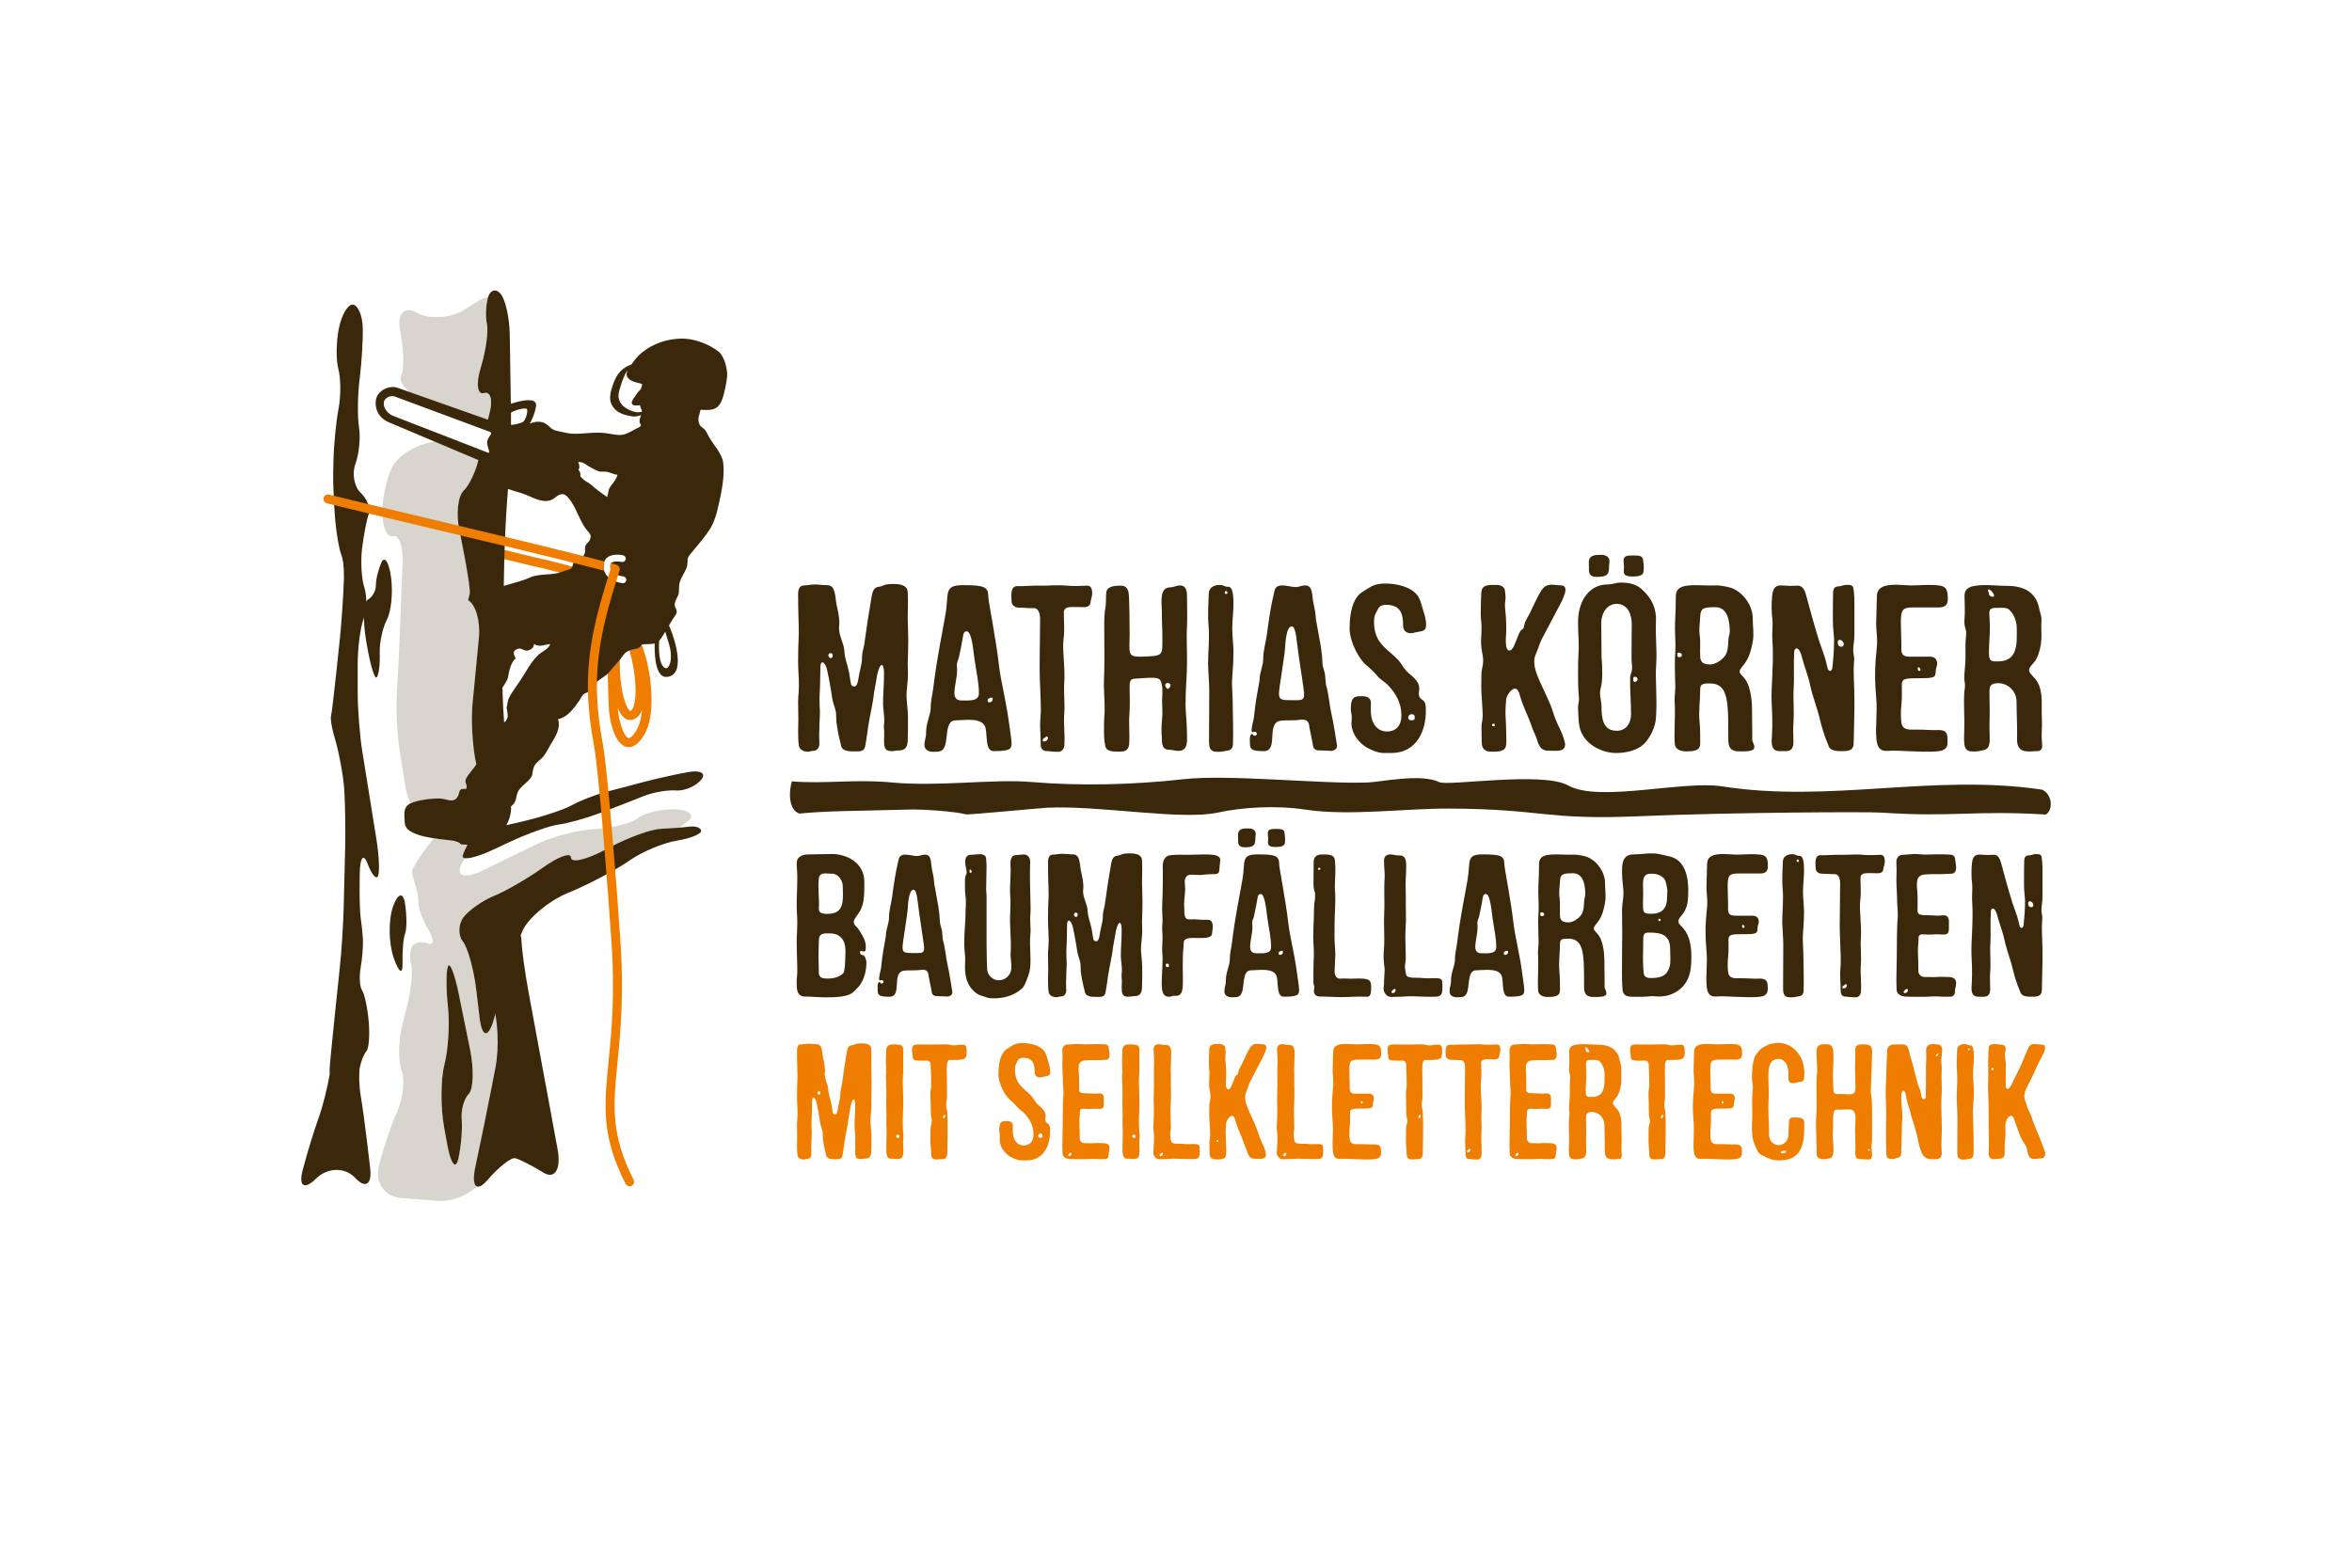 <?xml version="1.0" encoding="UTF-8"?> <svg xmlns="http://www.w3.org/2000/svg" id="Ebene_1" data-name="Ebene 1" viewBox="0 0 1920 1280"><defs><style> .cls-1 { fill: #ef7d00; } .cls-2 { fill: #fff; } .cls-3 { fill: #3b280b; } .cls-4 { fill: #d8d4ce; } </style></defs><rect class="cls-2" x="0" width="1920" height="1280"></rect><g><g><g><polygon class="cls-4" points="357.08 336.68 399.86 352.56 357.08 336.67 357.08 336.68"></polygon><path class="cls-4" d="M327.55,275.5c2.27,13.1,2.21,27.23-.16,31.41-1.54,2.75,1.04,7.73,6.13,12.88l64.78,22.85c.48-1.9.95-3.72,1.39-5.37,2.83-10.65.77-17.99-4.58-16.32-5.34,1.67-6.61-7.38-2.82-20.13l.74-2.49c3.77-12.75,5.79-28.03,4.49-33.97-1.3-5.9-.86-15.65.99-21.72-2.36.25-5.07,1.25-8.08,3.14l-11.27,7.08c-11.25,7.07-28.65,8.2-38.68,2.52-10.01-5.68-16.35.39-14.07,13.48l1.15,6.63Z"></path><path class="cls-4" d="M388.42,624.74c.13-.2.29-.36.45-.53l-.41-1.92c-2.76-13-3.98-34.45-2.71-47.68l5.22-54.17c1.28-13.24-2.71-26.91-8.86-30.39l1.33-5.04c1.34-5.03-8.51-52.63-8.51-52.63-2.69-13.01-1.08-27.31,3.59-31.78,4.51-4.29,9.75-15.3,11.98-24.92l-35.71-15.09-1.34.21c-13.14,2.02-27.8,10.75-32.61,19.39-4.81,8.64-8.73,25.73-8.73,37.97s3.92,21.08,8.73,19.63c4.8-1.43,8.31,8.25,7.78,21.53l-2.47,63.43c-.53,13.27-1.54,33.76-2.27,45.52-.71,11.76.41,32.12,2.48,45.25l4.64,29.08c.76,4.81,2.25,9.41,4.15,13.35,6.65-3.14,21.07-4.7,26.84-3.64,4.43.82,7.99,2.91,11.18-1.16,2.71-3.51.12-7.87,7.31-6.94,1.61-3.22-1.6-4.81-.19-8.09,1.49-3.41,5.75-7.75,8.11-11.37Z"></path><path class="cls-4" d="M406.81,819.29l-3.56,12.62c-4.49,15.98-9.78,15.57-11.76-.93l-2.73-22.87c-1.96-16.5-6.88-34.21-10.91-39.36-4.04-5.16-3.78-14.1.57-19.89,4.34-5.77,15.69-13.68,25.21-17.55,9.52-3.88,27.48-14.32,39.9-23.19,12.43-8.87,22.59-12.45,22.59-7.93s12.03,1.92,26.75-5.81l5.79-3.04c14.71-7.71,32.95-14.29,40.53-14.62,4.46-.19,9.94-.54,14.79-.93,3.29-1.91,6.21-3.94,8.2-5.84,5.04-4.8-.07-8.92-11.35-9.17-11.29-.24-24.63,2.9-29.69,6.98-5.03,4.08-20.01,8.14-33.27,9.03l-4.14.27c-13.26.89-33.88,6.4-45.81,12.25l-43.89,21.51c-11.92,5.84-20.32,5.13-18.64-1.6.82-3.28,2.42-6.26,4.34-8.46-1.64-.2-2.38-.96-1.94-2.33.86-2.66,2.31-5.88,3.84-8.69-1.92-.07-3.76-.15-5.36-.24-2.27-3.54-11.39-3.5-15.65-4.11-2.07-.29-4.38-.61-6.73-.97-1.55,2.19-3.28,4.53-5.12,6.92-7.2,9.36-12.81,18.7-12.48,20.74.33,2.06,1.71,7.16,3.05,11.35,1.35,4.2,2.45,10.96,2.45,15.05s3.73,13.69,8.3,21.38c4.55,7.67,4.16,12.38-.88,10.47-5.03-1.92-10.73-.94-12.64,2.19-1.92,3.12-2.32,9.99-.89,15.28,1.45,5.27,0,20.13-3.24,33.03l-3.99,15.95c-3.23,12.89-3.51,29.72-.63,37.41,2.88,7.67,1.31,22.6-3.48,33.16-4.8,10.56-11.32,29.77-14.5,42.67l-.69,2.82c-3.17,12.9,5.08,24.3,18.33,25.32l30.15,2.33c13.24,1.03,30.13-7.16,37.55-18.2l15.19-22.65c7.41-11.04,11.72-30.8,9.57-43.92,0,0-7.46-45.79-13.14-76.41ZM382.64,893.18c-3.86,3.87-6.45,13.25-5.75,20.85.7,7.61-.5,21.92-2.65,31.81-2.15,9.9-6.31,4.62-9.23-11.73l-2.48-13.72c-2.94-16.35-2.8-39.44.3-51.31,3.08-11.87,4.37-33.1,2.83-47.17-1.54-14.06-1.54-28.85,0-32.83,1.55-3.99,5.5,6.07,8.82,22.34l9.18,45.13c3.32,16.27,2.86,32.76-1.02,36.63Z"></path></g><path class="cls-1" d="M513.4,610.02c-.78,0-1.56-.11-2.34-.33-10.68-2.97-14.05-25.9-14.05-32.13-.09-2.37-.19-5.02-.3-7.79-.83-19.78-1.97-46.87,8.78-63.56,1.1-1.69,3.38-2.2,5.08-1.09,1.71,1.09,2.19,3.37,1.1,5.07-.45.7-.89,1.43-1.29,2.18.46.2.85.42,1.21.64.79.03,1.48.18,2.07.37,5.21,1.64,9.21,8.29,13.03,21.54,4.14,13.33,9.67,48.44-1.03,65.39-3.89,6.44-8,9.7-12.26,9.7ZM504.36,578.06c.2,8.37,4.47,23.39,8.66,24.56,1.06.29,3.36-1.14,6.39-6.15,2.65-4.2,4.13-10.28,4.74-17.14-1.17,3.32-2.89,5.7-5.11,7.11-3.03,2.09-7.79,2.53-11.73-2.76-1.05-1.41-2.04-3.33-2.95-5.63ZM509.52,521.68c-4.41,5.84-4.9,29.33-.74,46.38,2.42,9.91,5.15,12.39,5.76,12.51,0,0,.14-.04.44-.25.71-.44,2.16-1.82,3.09-6.61,2.87-14.89-2.84-44.04-7.61-50.65-.36-.52-.67-.97-.94-1.39Z"></path><path class="cls-1" d="M481.59,473.88c-.3,0-.62-.04-.94-.12l-10.35-2.72q-25.17-6.64-27.19-7.04c-2.19-.44-6.25-1.23-37.65-8.98-1.96-.48-3.17-2.47-2.69-4.44.49-1.97,2.48-3.16,4.45-2.68,31.23,7.7,35.34,8.5,37.31,8.9q2.25.44,27.65,7.14l10.35,2.73c1.95.52,3.12,2.52,2.6,4.48-.44,1.65-1.91,2.74-3.54,2.74Z"></path><path class="cls-3" d="M444.99,883.22c-3.02-16.33-7.94-43.05-10.97-59.41l-2.42-13.06c-3.02-16.33-5.67-35.6-5.9-42.82-.22-7.22-4.58-11.97-9.68-10.56-5.11,1.41-12.26,10.33-15.87,19.83-3.63,9.5-2.83,27.96,1.77,41.02,4.59,13.06,5.75,37.08,2.57,53.38l-3.71,19.04c-3.18,16.3-8.61,42.93-12.09,59.17l-.64,2.98c-3.47,16.25,1.03,21.01,10.01,10.59,8.96-10.41,19.05-18.4,22.4-17.72,3.35.67,13.77,5.97,23.13,11.76,9.37,5.8,14.59-2.81,11.57-19.15l-10.14-55.05Z"></path><path class="cls-3" d="M307.62,552.96c-1.61,2.2-5.24-9.39-8.03-25.77l-.77-4.5c-2.79-16.37-2.1-31.31,1.53-33.2,3.64-1.88,6.58-7.17,6.51-11.74-.06-4.58,2-12.93,4.58-18.57,2.59-5.63,6.09-.17,7.78,12.13,1.69,12.3.18,27.84-3.38,34.56-3.53,6.7-6.18,19.14-5.85,27.65.32,8.49-.75,17.24-2.38,19.45Z"></path><g><path class="cls-3" d="M374.48,811.42c-3.32-16.27-7.27-26.33-8.82-22.34-1.54,3.98-1.54,18.76,0,32.83,1.55,14.07.25,35.3-2.83,47.17-3.1,11.87-3.24,34.96-.3,51.31l2.48,13.72c2.92,16.36,7.09,21.63,9.23,11.73,2.16-9.89,3.35-24.21,2.65-31.81-.7-7.6,1.9-16.98,5.75-20.85,3.88-3.87,4.34-20.36,1.02-36.63l-9.18-45.13Z"></path><path class="cls-3" d="M295.82,614.01c-2.1-13.12-3.82-34.73-3.82-48.02v-23.8c0-13.3,2.17-29.91,4.82-36.94,2.65-7.02,2.93-18.51.6-25.53-2.33-7.03-3.14-21.57-1.81-32.3,1.33-10.76,3.77-23.26,5.43-27.8,1.65-4.55-1.32-12.32-6.63-17.29-5.32-4.96-7.22-15.6-4.26-23.64,2.97-8.05,4.28-21.43,2.93-29.74-1.36-8.3-1.17-25.88.44-39.08l.2-1.62c1.6-13.19,2.67-31.71,2.37-41.15-.28-9.45-3.81-17.71-7.82-18.38-4-.67-9.18,7.8-11.53,18.82-2.34,11.01-2.58,26.25-.52,33.84,2.04,7.59,2.09,22.26.09,32.58-1.98,10.33-3.85,29.65-4.13,42.94l-.16,7.28c-.29,13.28.81,34.95,2.45,48.14,0,0,1.86,15.08,4.27,21.09,2.42,6.01,1.98,19.42,1.98,19.42-.42,13.28-1.88,34.97-3.24,48.19,0,0-5.99,58.6-7.19,63.11-1.2,4.5,2.68,17.43,2.68,17.43,3.83,12.72,7.51,32.93,8.17,44.92.67,11.97.93,32.66.62,45.94l-1.23,49.35c-.33,13.29-1.74,34.97-3.15,48.19,0,0-8.29,78.13-8.29,82.65v4.5c-1.66,10.59-5.86,27.08-9.34,36.67-3.49,9.58-9.08,27.94-12.45,40.8l-.34,1.27c-3.35,12.86,1.58,15.79,10.96,6.53,9.38-9.26,23.81-9.54,32.06-.61,8.27,8.92,13.76,5.42,12.21-7.77l-2.53-21.35c-1.55-13.2-3.91-30.41-5.25-38.27-1.33-7.85-1.6-18.33-.6-23.28,1-4.96,3.41-10.77,5.36-12.92,1.95-2.14,2.76-12.96,1.81-24.04-.96-11.07-3.36-22.5-5.36-25.39-1.98-2.9-2.53-11.35-1.2-18.78,1.33-7.44,2.13-17.92,1.82-23.29-.33-5.37-1.16-13.15-1.82-17.28-.66-4.14-1.05-18.39-.83-31.67l.06-4.4c.22-13.3,3.09-16.94,6.42-8.12,3.3,8.83,7.15,13.33,8.54,10.01,1.39-3.32.79-16.77-1.32-29.9l-11.46-71.32Z"></path><path class="cls-3" d="M320.84,740.22c-3.89,11.08-3.61,30.02.61,42.06,4.23,12.06,7.45,13.92,7.17,4.16-.29-9.76.66-20.73,2.11-24.37,1.44-3.64,1.4-14.58-.09-24.31-1.48-9.74-5.89-8.63-9.8,2.45Z"></path><path class="cls-3" d="M562.67,674.96c-5.32.65-15.9,1.43-23.48,1.76-7.58.33-25.82,6.91-40.53,14.62l-5.79,3.04c-14.72,7.73-26.75,10.34-26.75,5.81s-10.17-.94-22.59,7.93c-12.42,8.87-30.38,19.31-39.9,23.19-9.53,3.87-20.88,11.78-25.21,17.55-4.35,5.79-4.61,14.73-.57,19.89,4.03,5.16,8.95,22.87,10.91,39.36l2.73,22.87c1.98,16.5,7.27,16.92,11.76.93l6.98-24.79c4.51-15.99,11.93-37.35,16.5-47.46,4.57-10.11,20.8-23.72,36.07-30.25l4.91-2.09c15.28-6.52,36.09-17.68,46.26-24.78,10.16-7.1,27.45-14.36,38.43-16.14,10.98-1.78,19.95-5.35,19.95-7.93s-4.35-4.16-9.68-3.52Z"></path><path class="cls-3" d="M578.9,356.99c-1.09-1.84-1.96-4.1-3.11-5.69-1.06-1.49-3.82-2.87-4.54-4.32-2.41-4.81-.26-8.2.63-12.41,7.3.35,13.28,1.01,16.94-6.74,2.26-4.72,4.9-17.97,4.82-22.14-.07-4.29-2.05-14.46-7.01-18.55-6.86-5.64-18.51-10.14-27.4-10.59-16.45-.85-34.66,6.59-43.68,20.97-7.63,2.77-11.93,7.52-14.76,15.35-2.82,7.84-5.06,15.35,1.73,21.79,3.5,3.31,9.55,4.78,14.13,5.4,2.07.27,4.54-.53,6.5-.96.06-.01.12,0,.18-.02-.29.66-.58,1.33-.8,2.05-1.49,5.06,1.04,5.13.64,6.14-.76,1.95-2.98,1.97-6.23,4.02-3.27,2.05-7.54,3.98-11.49,3.88-3.23-.09-7.2-.96-10.64-1.45-9.3-1.33-18.59.76-27.53.4-3.96-.15-7.62-1.35-11.85-2.16-5.66-1.07-5.62-3.02-9.74-5.83-3.85-2.64-8.93-2.03-13-.35-.54-.66.81-.87.76-1.68,0,0,6.1-12.57,3.52-15.61-3.34-3.91-15.31-.27-19.95,1.2l-.9-56.83c-.21-13.29-3.49-28.03-7.29-32.75-3.81-4.73-8.45-3.64-10.32,2.42-1.88,6.06-2.33,15.88-1.02,21.82,1.31,5.94-.71,21.22-4.49,33.97l-.74,2.49c-3.79,12.75-2.51,21.8,2.82,20.13,5.35-1.67,7.4,5.67,4.58,16.32-.44,1.65-.91,3.47-1.39,5.37l-73.18-25.81c-7.17-2.86-17,2.02-18.21,9.64-1.31,8.27,3.28,15.43,10.45,18.29l73.15,30.92c-2.23,9.62-7.47,20.62-11.98,24.92-4.67,4.46-6.28,18.76-3.59,31.78,0,0,9.84,47.6,8.51,52.63l-1.33,5.04c6.15,3.48,10.14,17.15,8.86,30.39l-5.22,54.17c-1.27,13.23-.05,34.68,2.71,47.68l.41,1.92c-.16.17-.32.33-.45.53-2.36,3.62-6.62,7.96-8.11,11.37-1.41,3.29,1.81,4.87.19,8.09-7.19-.93-4.6,3.43-7.31,6.94-3.19,4.07-6.75,1.98-11.18,1.16-6.26-1.14-22.67.76-28.35,4.46-3.54,2.29-3.73,6.7-3.49,10.7.31,4.9-.07,8.1,4.48,11.04,6.9,4.47,17.95,5.73,25.97,6.87,4.26.61,13.38.57,15.65,4.11,1.6.09,3.44.17,5.36.24-1.52,2.81-2.98,6.03-3.84,8.69-1.44,4.52,9.67,2.45,24.71-4.6l12.9-6.04c15.05-7.06,33.19-13.56,40.33-14.46,7.15-.88,22.3-5.09,33.69-9.32,11.38-4.25,27.24-10.4,35.23-13.68,7.97-3.28,20.13-5.48,27-4.89,6.88.59,16.2-3.32,20.71-8.69,4.51-5.38-.41-8.19-10.94-6.26-10.52,1.94-26.35,5.46-35.17,7.82-8.8,2.36-22.98,6.1-31.5,8.29-8.5,2.21-21.11,7.12-27.99,10.92-6.89,3.81-25.77,9.94-41.96,13.65l-6.26,1.43c-1.71.39-3.43.81-5.12,1.24,2.57-4.87,4.14-10.27,3.77-15.41.1-.07.18-.12.29-.2,4.54-3.67,3.39-6.9,5.22-11.39,1.5-3.7,5.9-6.67,8.91-9.75,3.95-4.05,2.55-5.28,4.07-10.35,1.21-4,5.78-6.19,8.49-9.79,2.13-2.86,3.58-6.16,5.48-9.24,3.66-5.92,8.42-13.32,5.85-20.49,7.77-1.42,13.07-9.01,17.3-14.94.96-1.34,1.9-3.65,2.96-4.73,1.99-2,2.56-1.43,4.52-2.69,4.33-2.82,5.02-6.39,7.9-8.84,3.49-2.98,6.58-3.91,9.75-7.92,2.68-3.39,5.83-6.51,8.44-9.88,2.97-3.82,3.87-6.01,8.46-7.48,3.48-1.11,7.16-.52,9.01-4.37,3.19-.77,7.27-.03,10.61-.95-.35,14.04,1.82,27.99,9.96,27.3,14.71-1.24,8.34-26.55,1.74-42.07.98-1.66,1.95-3.35,2.97-4.99.88-1.43,3.03-3.94,3.28-5.58.37-2.54-1.66-3.91-1.58-6.39.13-4.21,3.19-6.34,3.39-10.28.27-5.16-.21-6.83,2.13-11.56,1.51-3.08,4.09-6.86,4.66-10.2.83-4.71-.86-5.06,2.67-9.36,5.57-6.81,12.19-14.04,16.65-21.54,4.38-7.39,6.49-19.08,8.2-27.3,1.61-7.7,2.93-17.92,1.82-25.94-.96-6.97-7.81-14.34-11.43-20.5ZM398.06,369.51l-5.68-2.21-71.75-27.86c-3.27-1.35-7.89-5.64-7.32-10.71.47-4.26,5.92-6.24,9.2-4.89l77.35,28.73c3.3,1.34-1.58,3.59-2.17,7.92-.56,4.13,3.66,10.37.38,9.02ZM430.34,334.35c.6,2.51-1.56,9.2-3.59,10.27-1.24.66-6.1,2.16-9.6,2.33.03-3.66.03-7.07,0-10.11,3.71-2.21,12.67-4.64,13.19-2.49ZM439.67,534.53c-3.71,3.35-6.94,8.13-9.48,12.37-3.98,6.64-8.14,12.65-12.55,19.03-.01.01-.02.03-.03.04-1.33,2.29-2.69,4.81-2.85,5.78-.2,1.13-.82,4.26-1.3,6.69.07-.16.16-.31.24-.47.3,4.17,2.02,7.38-1.02,10.92-.3.35-.73.6-1.18.82-.63-7.79-1.11-18.2-1.36-28.15,1.87-3.09,4.23-6.4,4.59-8.75.65-4.15,2.26-12.15,6.2-15.13-1.94-3.97-2.99-6.97,2.94-8.16,1.61-.32,4.57,2.33,7.32,1.55,2.54-.72,4.84-2.5,4.61-5.25,4.52,2.88,8.6.52,13.39,0-1.4,4.23-6.36,5.87-9.52,8.72ZM481.39,441.04c-.74,1.64-2.62,2.64-3.36,4.33-.96,2.17-.08,4.2-.56,5.96-1.47,5.4-5.27,3.18-8.9,7.62-1.32,1.61-.67,3.41-2.27,5.04-1.21,1.25-4.75,1.64-6.45,2.43-8.43,3.91-18.92,1.3-27.36,5.17-5.42,2.49-13.77,4.57-21.25,6.77l.38-19.51c.25-13.28,1.25-34.99,2.22-48.25l.84-11.39c3.85,1.41,7.88,2.47,10.86,3.38,7.5,2.27,16.21,8.61,24.25,5.72,3.41-1.23,6.27-5.57,10.2-4.77,2.92.61,5.86,5.28,7.32,7.62,3.88,6.25,6.3,14.29,10.87,20.54,2.77,3.79,5.36,4.56,3.23,9.35ZM482.2,395.57c-2.65-2.31-4.61-2.48-6.82-5.04-.38-.44-1.22-.9-1.44-1.4-.44-.93.09-1.13-.13-1.9-.44-1.52-.05-2.48-1.73-3.35,1.96-2.18-.06-6.63-.06-6.63,4.4-.32,6.93,2.72,8.47,3.45,3.97,1.88,7.56,4.98,11.93,4.4,3.98-.52,7.64,2.29,11.61,2.51-.56,2.64-2.31,5.22-4.39,7.85-3.73,4.7-2.26,4.53-4.07,10.36-4.78-3.31-8.95-6.41-13.36-10.25ZM508.53,476.17c-.08,0-.17,0-.26-.02-.36-.03-8.75-.93-13.06-6.36-2.05-2.6-2.85-5.69-2.39-9.24.31-2.4,1.47-4.36,3.36-5.68,4.5-3.13,11.67-1.64,12.47-1.46,1.49.33,2.42,1.8,2.1,3.29-.35,1.48-1.81,2.41-3.29,2.09-1.43-.31-6-.88-8.11.61-.61.44-.95,1.01-1.06,1.87-.26,2.03.15,3.7,1.25,5.09,2.83,3.57,9.22,4.3,9.28,4.31,1.52.15,2.61,1.51,2.46,3.02-.14,1.42-1.34,2.48-2.74,2.48ZM515.9,329.73c.93,1.98,4.26,1.22,6.61,1.14.06,2.13,1.46,3.28,1.59,5.31-2.23.42-4.09.85-7.4-.26-7.67-2.57-13.71-7.93-11.24-16.69,1.35-4.83,2.86-9.65,5.09-14.15.52-1.04,1.2-1.93,1.95-2.73-.61,1.15-1.05,2.31-.99,3.41.23,4.35,5.82,6.2,10.47,7.12,3.75.74,1.75,2.18,1.66,3.18-.2,2.36-2.66,3.33-3.79,5.44-1.25,2.38-5.05,5.88-3.95,8.23ZM547.69,536.19c.03,5.8-2.53,11.69-5.84,8.54-3.56-3.36-4.27-12.37-3.77-21.51,1.92-2.07,3.74-5.39,5-7.44.76,2.48,1.48,5.06,2.36,7.81,1.41,4.44,2.22,7.55,2.25,12.6Z"></path></g><path class="cls-1" d="M515.59,968.16c-.54.26-1.1.39-1.66.39-1.34,0-2.64-.73-3.28-2.01-19.83-39.2-17.46-63.26-13.88-99.69,2.49-25.14,5.57-56.43,2.01-103.09-1.9-29.25-9.66-131.43-13.91-155.2-10.27-54.8-4.11-88.9,13.65-144.11-.31-.95-.41-2-.26-3.17.09-.61.32-1.04.64-1.42,1.11.29,2.24.59,3.33.88.41.11.75.31,1.08.52.03,0,.05,0,.08.01,1.93.62,2.99,2.68,2.37,4.61-17.57,54.47-23.71,87.82-13.67,141.35,4.3,24.09,12.11,126.7,14.01,156,3.61,47.26.47,78.9-2.02,104.33-3.47,35.15-5.77,58.36,13.12,95.66.92,1.81.19,4.02-1.62,4.93ZM492.82,460.55c.09-.77.32-1.47.58-2.14-40.82-10.59-91.56-22.66-140.74-34.36-30.49-7.26-59.3-14.11-84.04-20.21-1.97-.47-3.95.72-4.45,2.68-.47,1.97.73,3.96,2.69,4.44,24.78,6.11,53.6,12.96,84.1,20.22,49.84,11.85,101.25,24.09,142.28,34.76-.5-1.67-.67-3.46-.41-5.4Z"></path></g><g><path class="cls-1" d="M672.55,935c-.13-.94-.8-4.68-.8-5.35,0-1.34-.13-2.41-.13-3.88,0-2.94-1.61-5.89-2.01-8.56-.94-5.89-1.74-11.11-2.94-16.59-.94-4.55-3.75-6.42-3.75-1.47,0,2.94-.13,5.08-.13,8.03,0,4.28-.54,8.56-.27,13.11.4,6.15-.13,8.03-.13,12.58,0,1.61-.13,3.08-.13,4.28,0,1.74.13,2.94.13,5.08,0,1.2-.54,4.01-3.61,4.01-1.2,0-1.87.67-3.75.4-2.81-.4-3.88-2.14-4.01-3.61-.67-4.95-.27-10.44-.27-14.99,0-5.35-.13-3.88-.13-9.63,0-4.28.8-5.75.27-14.99-.67-10.57.13-21.94.13-23.68,0-5.49-.4-11.11-.4-22.21,0-2.41.67-4.82,3.34-4.82,2.01,0,3.75-.54,6.02-.54,1.87,0,4.42.4,6.56.4,4.15,0,4.42,4.01,5.08,9.5.54,3.61,1.47,6.16,1.61,9.1.54,3.61-.13,4.55,0,6.16.4,5.08,2.68,8.03,2.94,12.31.27,4.95,1.61,6.96,2.68,12.58,1.07,5.62.4,7.63,2.94,7.63,1.87,0,2.27-5.35,2.54-6.69l1.34-6.42c.4-1.61.13-3.88.54-6.16l.94-4.15c.8-5.08,1.2-9.23,2.01-14.32l2.14-13.25c.54-2.94,1.34-5.08,3.75-5.35,3.61-.4,1.87-1.61,8.7-1.61,4.42,0,7.49,1.34,7.49,4.68,0,1.87.13,1.61.13,5.08,0,3.21-.13,6.96-.13,9.9,0,1.74.13,2.68.13,4.28.4,10.44-.13,19.27-.13,20.87,0,1.87.13,3.88.13,6.69,0,3.35-.8,8.3-.8,11.37s.8,8.83.8,12.04v7.63c0,.8-.13,4.68-.13,5.49,0,3.75-1.2,6.02-4.68,6.02-1.34,0-2.68.4-4.01.4-3.35,0-4.42-.94-4.42-6.16,0-1.2.13-2.54.13-4.28,0-1.34-.4-3.34-.13-4.82.54-3.88-.54-7.76-.54-11.91,0-5.22.54-10.44.54-16.46,0-8.3-3.08-6.16-4.42,4.42-.13.8-.8,4.01-1.07,6.02-.67,6.56-2.27,12.58-3.21,18.87-.54,3.88-.94,7.36-1.74,11.64-.54,2.94-2.94,2.81-5.49,2.81-2.68,0-7.09.13-7.76-3.08-.27-1.2-1.74-7.23-1.87-8.43ZM668.67,893.79c.67,0,1.07-.67,1.07-1.34,0-.94-.4-1.47-1.2-1.47-.67,0-1.2.54-1.2,1.34,0,.54.54,1.47,1.34,1.47Z"></path><path class="cls-1" d="M723.53,918.27c-.13-1.74.13-3.34.13-7.23,0-3.08-.4-9.1-.13-17.26.27-6.29-.8-12.44-.13-18.33.13-1.2-.27-8.03-.27-8.7,0-3.61.4-6.96.4-9.77,0-2.41,1.74-3.88,4.15-4.15,1.87-.27,3.75,0,5.62.13,2.81.13,4.01,1.47,4.01,4.01-.13,5.49,0,10.97,0,16.46,0,.94.13,2.01-.27,6.02-.4,5.22.67,17.13.13,27.16-.54,9.9,0,18.2.27,19.67.27,1.34,0,2.68-.13,4.01-.4,3.35.4,7.23,0,11.51-.27,3.08-1.34,4.55-4.68,4.55-1.47,0-3.08-.4-4.55-.27-2.68.27-4.15-1.2-4.42-4.55-.54-5.35.54-14.72-.13-23.28ZM733.03,929.11c.94,0,1.2-.4,1.2-1.2,0-1.07-.54-1.47-1.47-1.47-.54,0-1.2.4-1.2,1.2,0,1.07.67,1.47,1.47,1.47Z"></path><path class="cls-1" d="M759.52,932.19c0-3.88.13-7.09.13-11.24,0-1.87,1.07-3.61,1.07-5.75,0-.94-.8-3.75-.8-5.08,0-6.02-.4-12.44-.4-17.39,0-2.68.67-4.01.67-6.16,0-9.5-.4-12.85-.4-14.58,0-1.87.4-6.02-2.94-6.02-8.97,0-11.77.4-11.77-2.94,0-1.87-.54-3.75-.54-5.62,0-5.62,2.27-4.55,13.38-4.55,1.61,0,12.58-.13,14.45-.13,4.15,0,2.68.8,6.56.8,2.27,0,2.81-.54,7.09-.54,2.41,0,3.08,1.07,3.08,5.89,0,6.82-2.14,6.56-13.92,6.56-2.81,0-2.27,7.23-2.27,11.11,0,1.87.13,3.61.13,19.27,0,2.68-.67,3.88-.67,6.69,0,1.74.8,3.21.94,6.15.54,10.57.13,21.54,0,32.11,0,4.01-1.07,5.62-3.61,5.62-1.87,0-2.81.27-5.49.27-3.08,0-4.01-1.74-4.01-4.28,0-.8-.67-8.3-.67-10.17ZM771.03,910.24c-.67,0-1.34,1.34-1.34,1.61,0,.67.13,1.07.67,1.07,1.07,0,1.2-1.07,1.2-2.14,0-.4,0-.54-.54-.54Z"></path><path class="cls-1" d="M816.25,927.24c0-1.47-.54-2.94-.54-4.42,0-7.23,2.01-7.49,6.16-7.49,1.34,0,4.95,0,4.95,3.88,0,1.87-.13,3.88,0,5.75.4,6.16,3.75,10.3,8.83,10.3,5.49,0,8.03-3.75,8.03-9.1,0-6.96-2.94-12.18-7.09-16.73-1.61-1.87-4.82-3.75-6.02-5.35-2.01-2.68-4.28-4.42-6.69-6.69-5.75-5.62-8.83-15.39-8.83-19.94,0-5.08.4-11.24,2.94-16.32,2.14-4.15,4.42-4.82,6.96-6.56,2.81-1.87,5.08-2.94,9.9-2.94,5.75,0,14.85,1.74,18.2,7.49,1.2,2.01,1.61,4.15,2.27,6.29.8,2.94,2.01,5.89,2.01,9.23,0,2.27-.27,3.48-2.94,4.01-1.34.27-4.15.8-4.42.94-1.47.4-5.35.13-5.35-4.28,0-6.56-1.34-11.64-9.5-11.64-3.08,0-4.01,1.47-4.95,3.48-.8,1.74-1.61,2.27-1.61,6.29,0,12.04,7.23,14.85,13.25,21.27,1.47,1.47,2.94,4.55,4.82,6.56,2.14,2.27,6.96,4.95,6.96,9.9,0,1.34-.54,2.54-.13,3.88.67,2.27,2.14,2.01,3.08,3.61.8,1.34.67,3.88.67,5.35,0,10.44-4.82,23.42-19.13,23.42h-4.42c-3.35,0-8.56-2.68-9.5-3.34-4.28-2.81-7.63-7.63-8.03-12.31-.13-1.34.13-2.81.13-4.55ZM849.44,928.98c1.47,0,1.61-.67,1.61-1.74s-.4-1.74-1.61-1.74-2.01.94-2.01,1.87c0,1.07.8,1.61,2.01,1.61Z"></path><path class="cls-1" d="M867.23,935.67c0-5.49.27-10.84.27-15.92,0-23.68.67-25.82.67-26.49,0-4.01-.54-8.03-.54-13.11,0-.94-.4-8.83-.4-9.9,0-2.14.13-4.42.13-7.36,0-1.87-.13-3.75-.13-5.49,0-2.14,1.34-4.55,4.15-4.55,2.27,0,6.02-.54,7.76-.54,1.2,0,5.35.4,6.02.4,5.89,0,10.57-.4,16.46,0,2.68.13,3.48,1.2,3.61,4.01.13,1.2.54,2.81.54,4.68,0,1.47-.54,3.75-2.68,3.88-9.37.67-11.77,0-17.53.54-4.82.4-5.08,3.75-5.08,7.23,0,2.14.4,4.55.4,6.42,0,3.08.13,6.16,0,9.23-.13,3.61.8,4.01,7.76,4.01,1.34,0,4.42.27,5.62.27,1.07,0,2.27-.27,3.34-.27,4.15,0,3.48,4.28,3.48,5.89,0,4.28.54,6.82-3.48,6.82-1.61,0-3.75-.27-5.49-.13-2.68.27-5.22.13-7.89,0-1.74-.13-2.68.8-2.68,2.27,0,3.21-.54,6.29-.4,9.77.27,6.69.27,9.77.27,12.18,0,2.14,1.74,3.88,3.88,3.88,2.68-.13,5.22.27,7.89,0,2.54-.27,4.82,0,7.23,0,2.68,0,5.35.67,5.35,3.88,0,1.87-.8,3.88-.8,6.02s-1.47,3.08-3.08,3.08c-4.01.27-8.03-.4-11.77-.13-5.22.4-10.57.13-15.79.13-3.48,0-6.96-1.34-6.96-4.82,0-2.68-.13-3.35-.13-5.89ZM873.92,941.29c-.94,0-1.34.94-1.87,1.61-.4.54,0,1.07.67,1.07,1.2,0,1.87-.8,1.87-2.01,0-.54,0-.67-.67-.67Z"></path><path class="cls-1" d="M916.34,918.27c-.13-1.74.13-3.34.13-7.23,0-3.08-.4-9.1-.13-17.26.27-6.29-.8-12.44-.13-18.33.13-1.2-.27-8.03-.27-8.7,0-3.61.4-6.96.4-9.77,0-2.41,1.74-3.88,4.15-4.15,1.87-.27,3.75,0,5.62.13,2.81.13,4.01,1.47,4.01,4.01-.13,5.49,0,10.97,0,16.46,0,.94.13,2.01-.27,6.02-.4,5.22.67,17.13.13,27.16-.54,9.9,0,18.2.27,19.67.27,1.34,0,2.68-.13,4.01-.4,3.35.4,7.23,0,11.51-.27,3.08-1.34,4.55-4.68,4.55-1.47,0-3.08-.4-4.55-.27-2.68.27-4.15-1.2-4.42-4.55-.54-5.35.54-14.72-.13-23.28ZM925.84,929.11c.94,0,1.2-.4,1.2-1.2,0-1.07-.54-1.47-1.47-1.47-.54,0-1.2.4-1.2,1.2,0,1.07.67,1.47,1.47,1.47Z"></path><path class="cls-1" d="M941.76,937.54c0-3.21.4-6.16.4-9.23,0-1.47-.4-2.81-.4-4.28-.4-2.68-.27-6.56,0-9.37.54-7.36-.27-15.25.13-22.48.4-7.76-.27-15.39.27-23.68.27-3.61-.4-7.36-.4-11.64,0-2.54,1.2-4.28,4.15-4.28,1.87,0,3.61.8,5.49.67,3.08-.27,4.68,1.74,4.68,6.16,0,6.82-.4,9.5-.4,13.38,0,1.61.13,2.27.13,7.36-.13,7.23.4,14.32-.13,21.54-.4,5.89.13,12.04.13,19,0,2.14-.54,3.88-.54,5.89,0,1.2.13,1.61.4,3.48.4,2.54.67,3.21,3.21,3.61,2.68.4,4.82,0,8.03.4,3.34.4,6.42-.13,9.63.13,1.34.13,2.81.54,2.81,2.81,0,1.47.13,3.88,0,5.35-.27,2.68-1.34,4.01-5.08,4.01-4.01,0-7.49,0-12.71-.27-5.08-.27-4.95.27-14.85.4-2.94,0-4.01-1.87-4.55-2.81-1.2-2.14-.4-3.75-.4-6.16ZM948.59,941.29c-.94,0-1.34.94-1.87,1.61-.4.54,0,1.07.67,1.07,1.2,0,1.87-.8,1.87-2.01,0-.54,0-.67-.67-.67Z"></path><path class="cls-1" d="M987.25,932.32c0-1.74.67-3.21.67-6.29s-.8-11.91-.8-16.32c0-2.14.13-5.62.13-7.89,0-1.34.94-3.75.94-6.56s-.8-4.82-1.07-8.3c-.4-4.55.67-8.83-.13-15.25-.4-3.48.13-11.91.13-14.45,0-1.74.54-4.01,3.21-4.55,1.74-.4,3.48-.27,5.49-.27,2.27,0,4.42,1.34,4.42,3.35,0,.54.54,3.34.27,4.82-.54,3.35-.13,5.49,0,7.09.4,3.88.54,8.43.4,11.77-.13,2.68-.4,4.95,0,7.49.27,1.61.8,2.54,1.74,2.54,1.2,0,2.27-1.74,2.68-2.81,2.41-6.16,3.08-7.89,3.75-8.56.4-.4.94-.67,1.2-.94.67-.67.27-2.27,1.74-5.08.4-.8,2.01-3.48,3.48-6.96.8-1.74,3.48-7.49,4.82-9.5,1.34-1.87,2.01-2.54,3.75-3.08,2.27-.67,4.95.13,7.23.13,1.87,0,2.41,1.34,2.41,2.54,0,2.27-2.01,6.29-2.81,7.89l-10.44,20.2c-.67,1.2-2.27,6.29-3.21,8.43-2.14,4.68.4,10.97,2.27,15.25,2.94,6.69,5.75,12.18,7.23,16.99,1.87,6.42,4.01,9.63,5.08,12.58,1.2,3.34,1.87,5.35,1.61,6.69-.54,3.75-5.35,2.81-9.37,2.81-4.42,0-5.22-3.48-6.42-7.09-.67-2.14-1.87-4.15-2.54-6.42-2.01-6.16-4.82-11.11-6.69-17.93-.4-1.74-1.2-3.61-2.68-3.61-2.14,0-4.55,4.01-4.82,5.89-.27,2.81-.4,5.75-.4,8.03,0,1.47.4,6.82.4,11.24,0,2.41.27,4.82-.13,7.23-.67,3.88-6.69,3.21-8.7,3.21-2.14,0-4.68-1.07-4.68-5.08,0-1.87-.13-5.22-.13-9.23ZM993.81,932.32c.54,0,.8-.13.8-.67s-.27-.8-.8-.8c-.4,0-.67.27-.67.67,0,.67.27.8.67.8Z"></path><path class="cls-1" d="M1042.51,937.54c0-3.21.4-6.16.4-9.23,0-1.47-.4-2.81-.4-4.28-.4-2.68-.27-6.56,0-9.37.54-7.36-.27-15.25.13-22.48.4-7.76-.27-15.39.27-23.68.27-3.61-.4-7.36-.4-11.64,0-2.54,1.2-4.28,4.15-4.28,1.87,0,3.61.8,5.49.67,3.08-.27,4.68,1.74,4.68,6.16,0,6.82-.4,9.5-.4,13.38,0,1.61.13,2.27.13,7.36-.13,7.23.4,14.32-.13,21.54-.4,5.89.13,12.04.13,19,0,2.14-.54,3.88-.54,5.89,0,1.2.13,1.61.4,3.48.4,2.54.67,3.21,3.21,3.61,2.68.4,4.82,0,8.03.4,3.34.4,6.42-.13,9.63.13,1.34.13,2.81.54,2.81,2.81,0,1.47.13,3.88,0,5.35-.27,2.68-1.34,4.01-5.08,4.01-4.01,0-7.49,0-12.71-.27-5.08-.27-4.95.27-14.85.4-2.94,0-4.01-1.87-4.55-2.81-1.2-2.14-.4-3.75-.4-6.16ZM1049.34,941.29c-.94,0-1.34.94-1.87,1.61-.4.54,0,1.07.67,1.07,1.2,0,1.87-.8,1.87-2.01,0-.54,0-.67-.67-.67Z"></path><path class="cls-1" d="M1121.59,865.15h-12.71c-6.29,0-7.36.94-7.36,8.43,0,4.42.27,7.76.27,11.77v3.48c0,3.75,2.14,4.15,5.08,4.15h10.57c2.54,0,3.88,1.07,4.15,3.61.13,1.34-.8,2.94-.8,4.42,0,3.75-.67,4.15-8.83,4.15-7.36,0-9.9,0-9.9,3.48,0,4.01.13,7.36-.13,10.17-.67,6.29-.27,9.77-.13,11.11.54,4.82,4.28,4.28,8.16,4.28,5.89,0,8.56.4,10.97.27,5.89-.4,6.42,1.74,6.42,5.89,0,1.74.54,5.35-4.82,6.02-5.75.67-11.64.13-17.39,0-2.94-.13-4.82-.27-7.89-.27-.8,0-3.08.13-3.88.13-3.61,0-4.95-2.54-5.35-6.69-.67-7.23.67-15.12-.13-23.68-1.61-17.13.54-26.36.54-31.18,0-4.01-.54-7.09-.54-10.7s.4-11.24.4-14.85c0-5.49,4.01-6.82,10.84-6.82,1.34,0,6.96.4,7.89.4,5.62,0,9.9-.67,15.52,0,4.28.54,4.95,2.68,4.95,7.76,0,4.55-3.08,4.68-5.89,4.68ZM1111.69,901.01c.67.13.67-.4.67-.8,0-.54-.54-1.2-1.07-1.2-.4,0-.4.27-.4.67,0,.8.13,1.34.8,1.34Z"></path><path class="cls-1" d="M1147.69,932.19c0-3.88.13-7.09.13-11.24,0-1.87,1.07-3.61,1.07-5.75,0-.94-.8-3.75-.8-5.08,0-6.02-.4-12.44-.4-17.39,0-2.68.67-4.01.67-6.16,0-9.5-.4-12.85-.4-14.58,0-1.87.4-6.02-2.94-6.02-8.97,0-11.77.4-11.77-2.94,0-1.87-.54-3.75-.54-5.62,0-5.62,2.27-4.55,13.38-4.55,1.61,0,12.58-.13,14.45-.13,4.15,0,2.68.8,6.56.8,2.27,0,2.81-.54,7.09-.54,2.41,0,3.08,1.07,3.08,5.89,0,6.82-2.14,6.56-13.92,6.56-2.81,0-2.27,7.23-2.27,11.11,0,1.87.13,3.61.13,19.27,0,2.68-.67,3.88-.67,6.69,0,1.74.8,3.21.94,6.15.54,10.57.13,21.54,0,32.11,0,4.01-1.07,5.62-3.61,5.62-1.87,0-2.81.27-5.49.27-3.08,0-4.01-1.74-4.01-4.28,0-.8-.67-8.3-.67-10.17ZM1159.19,910.24c-.67,0-1.34,1.34-1.34,1.61,0,.67.13,1.07.67,1.07,1.07,0,1.2-1.07,1.2-2.14,0-.4,0-.54-.54-.54Z"></path><path class="cls-1" d="M1195.99,931.25c0-2.54.4-4.95.4-8.03,0-7.76-.67-16.06-.67-23.95,0-9.5.27-18.46.27-27.56,0-2.94-.8-6.29-3.75-6.16-2.54.13-5.22-.27-7.76-.27-2.81,0-4.28-1.61-4.28-3.75,0-1.87-.27-3.08,0-4.95.27-2.27,1.34-3.48,3.08-3.48,4.95.13,8.16-.4,12.44-.27,4.95.13,10.04-.54,14.99,0,3.61.4,7.49.13,11.24,0,2.01-.13,2.68,1.74,2.81,3.21.27,2.94-.67,4.01-.94,6.42-.13,1.74-1.74,2.54-3.48,2.54-2.68,0-5.49-.27-8.16,0-1.74.13-3.08,1.07-3.08,2.94,0,5.22.54,9.77-.13,14.99-.8,5.89.94,15.79.4,24.62-.4,5.75.4,11.77,0,17.26-.54,6.69.54,12.58,0,18.6-.13,1.61-1.34,3.35-3.48,3.35-2.41,0-4.42-.27-7.09-.54-1.47-.13-2.41-1.74-2.41-2.94,0-2.14-.4-10.44-.4-12.04ZM1198.13,940.89c.94,0,1.87-.54,2.14-1.47.27-.8-.4-1.74-.94-1.2-1.2,1.2-1.87.8-1.87,2.01,0,.54,0,.67.67.67Z"></path><path class="cls-1" d="M1232.25,935.67c0-5.49.27-10.84.27-15.92,0-23.68.67-25.82.67-26.49,0-4.01-.54-8.03-.54-13.11,0-.94-.4-8.83-.4-9.9,0-2.14.13-4.42.13-7.36,0-1.87-.13-3.75-.13-5.49,0-2.14,1.34-4.55,4.15-4.55,2.27,0,6.02-.54,7.76-.54,1.2,0,5.35.4,6.02.4,5.89,0,10.57-.4,16.46,0,2.68.13,3.48,1.2,3.61,4.01.13,1.2.54,2.81.54,4.68,0,1.47-.54,3.75-2.68,3.88-9.37.67-11.77,0-17.53.54-4.82.4-5.08,3.75-5.08,7.23,0,2.14.4,4.55.4,6.42,0,3.08.13,6.16,0,9.23-.13,3.61.8,4.01,7.76,4.01,1.34,0,4.42.27,5.62.27,1.07,0,2.27-.27,3.34-.27,4.15,0,3.48,4.28,3.48,5.89,0,4.28.54,6.82-3.48,6.82-1.61,0-3.75-.27-5.49-.13-2.68.27-5.22.13-7.89,0-1.74-.13-2.68.8-2.68,2.27,0,3.21-.54,6.29-.4,9.77.27,6.69.27,9.77.27,12.18,0,2.14,1.74,3.88,3.88,3.88,2.68-.13,5.22.27,7.89,0,2.54-.27,4.82,0,7.23,0,2.68,0,5.35.67,5.35,3.88,0,1.87-.8,3.88-.8,6.02s-1.47,3.08-3.08,3.08c-4.01.27-8.03-.4-11.77-.13-5.22.4-10.57.13-15.79.13-3.48,0-6.96-1.34-6.96-4.82,0-2.68-.13-3.35-.13-5.89ZM1238.94,941.29c-.94,0-1.34.94-1.87,1.61-.4.54,0,1.07.67,1.07,1.2,0,1.87-.8,1.87-2.01,0-.54,0-.67-.67-.67Z"></path><path class="cls-1" d="M1280.82,934.33c.27-6.56-.4-12.98,0-21.14.13-1.61.4-2.41.4-4.15,0-1.47-.4-2.41-.4-3.88,0-3.61.67-7.36.67-11.64v-7.49c0-2.01.4-4.82.4-6.82,0-1.61-1.34-3.21-.94-7.76.4-4.82,0-8.43,0-12.71,0-4.82,3.61-5.62,7.63-6.02,5.49-.54,10.44.27,16.19.27,8.7,0,15.66,3.48,17.39,12.44.4,2.27,1.47,4.55,1.34,6.96-.4,6.29.67,10.3-.94,16.59-.67,2.54-1.07,3.88-2.27,6.02-1.2,1.87-3.61,3.75-3.61,5.49s1.2,2.41,3.61,5.35c2.94,3.61,3.48,9.5,3.35,14.58-.13,5.22.4,10.04,0,15.52-.13,2.14.13,4.68.27,7.36.13,1.87-.94,3.08-2.68,3.08-2.27,0-4.68.4-6.96,0-2.81-.54-4.28-2.68-4.28-6.56,0-2.68.13-5.35,0-8.03-.13-3.61-.27-11.64-.27-13.38,0-5.75-4.55-10.44-10.17-10.44-4.55,0-4.82,2.01-4.82,5.22,0,3.88.13,7.89.13,11.37,0,2.94-.13,5.22-.13,7.76,0,2.14.13,4.15.13,6.29,0,2.54.27,6.56-3.48,7.23-1.07,0-2.81,1.07-6.96.67-1.61-.13-3.08-1.07-3.48-3.48-.4-2.41-.27-5.89-.13-8.7ZM1294.2,854.98c-.67,0,.27,1.87.27,2.68s1.2,1.47,2.14,1.47c.67,0,.67-.13.67-.67,0-1.2-1.87-3.48-3.08-3.48ZM1299.55,895.66c11.37,0,10.3-11.11,10.3-18.6,0-4.01-1.47-8.03-4.15-10.57-1.61-1.47-3.75-1.07-7.76-1.07-2.94,0-3.48,1.34-3.21,4.28.67,9.77-.27,14.85-.27,20.47s1.07,5.49,5.08,5.49Z"></path><path class="cls-1" d="M1345.71,932.19c0-3.88.13-7.09.13-11.24,0-1.87,1.07-3.61,1.07-5.75,0-.94-.8-3.75-.8-5.08,0-6.02-.4-12.44-.4-17.39,0-2.68.67-4.01.67-6.16,0-9.5-.4-12.85-.4-14.58,0-1.87.4-6.02-2.94-6.02-8.97,0-11.77.4-11.77-2.94,0-1.87-.54-3.75-.54-5.62,0-5.62,2.27-4.55,13.38-4.55,1.61,0,12.58-.13,14.45-.13,4.15,0,2.68.8,6.56.8,2.27,0,2.81-.54,7.09-.54,2.41,0,3.08,1.07,3.08,5.89,0,6.82-2.14,6.56-13.92,6.56-2.81,0-2.27,7.23-2.27,11.11,0,1.87.13,3.61.13,19.27,0,2.68-.67,3.88-.67,6.69,0,1.74.8,3.21.94,6.15.54,10.57.13,21.54,0,32.11,0,4.01-1.07,5.62-3.61,5.62-1.87,0-2.81.27-5.49.27-3.08,0-4.01-1.74-4.01-4.28,0-.8-.67-8.3-.67-10.17ZM1357.22,910.24c-.67,0-1.34,1.34-1.34,1.61,0,.67.13,1.07.67,1.07,1.07,0,1.2-1.07,1.2-2.14,0-.4,0-.54-.54-.54Z"></path><path class="cls-1" d="M1416.23,865.15h-12.71c-6.29,0-7.36.94-7.36,8.43,0,4.42.27,7.76.27,11.77v3.48c0,3.75,2.14,4.15,5.08,4.15h10.57c2.54,0,3.88,1.07,4.15,3.61.13,1.34-.8,2.94-.8,4.42,0,3.75-.67,4.15-8.83,4.15-7.36,0-9.9,0-9.9,3.48,0,4.01.13,7.36-.13,10.17-.67,6.29-.27,9.77-.13,11.11.54,4.82,4.28,4.28,8.16,4.28,5.89,0,8.56.4,10.97.27,5.89-.4,6.42,1.74,6.42,5.89,0,1.74.54,5.35-4.82,6.02-5.75.67-11.64.13-17.39,0-2.94-.13-4.82-.27-7.89-.27-.8,0-3.08.13-3.88.13-3.61,0-4.95-2.54-5.35-6.69-.67-7.23.67-15.12-.13-23.68-1.61-17.13.54-26.36.54-31.18,0-4.01-.54-7.09-.54-10.7s.4-11.24.4-14.85c0-5.49,4.01-6.82,10.84-6.82,1.34,0,6.96.4,7.89.4,5.62,0,9.9-.67,15.52,0,4.28.54,4.95,2.68,4.95,7.76,0,4.55-3.08,4.68-5.89,4.68ZM1406.33,901.01c.67.13.67-.4.67-.8,0-.54-.54-1.2-1.07-1.2-.4,0-.4.27-.4.67,0,.8.13,1.34.8,1.34Z"></path><path class="cls-1" d="M1430.41,905.83c-.4-10.3.4-14.18.54-17.66.13-2.68-.8-5.75-.8-6.82,0-8.16.67-14.18,2.41-18.6.4-1.07,1.74-2.54,2.41-3.61,3.21-4.68,10.84-7.63,16.59-7.63,11.64,0,18.33,9.5,20.07,15.79,1.61,5.75,1.34,9.37,1.2,12.58,0,1.61-.94,3.48-3.48,3.48-1.87.13-3.61,1.07-5.49,1.07-2.81,0-3.88-1.61-3.88-3.48,0-2.81.13-5.62-.4-8.43-1.2-6.02-4.55-7.89-7.76-7.89-10.3,0-8.03,13.65-8.03,23.95,0,3.08.27,6.02,0,9.1-.8,9.5.54,19,.27,27.16-.4,6.29,3.34,10.17,7.89,10.17s8.03-4.01,8.03-8.56c0-3.34.4-6.82.4-10.17,0-2.68,1.2-3.75,2.81-3.75,1.07,0,9.63-1.07,9.63,3.35v6.56c0,7.09-.94,9.63-1.34,11.37-2.68,10.84-10.57,13.65-19.54,13.65-4.42,0-7.89-1.34-11.11-3.08-2.41-1.34-4.82-1.47-6.42-5.22-1.61-3.61-3.61-7.49-4.01-12.85-.67-7.76.27-12.71,0-20.47ZM1457.31,939.55c-.94,0-3.48.13-3.48.94s.27,1.2.94,1.2c1.2,0,3.21-.27,3.21-1.47,0-.54,0-.67-.67-.67Z"></path><path class="cls-1" d="M1514.57,917.2c.4-4.68.54-10.7-3.75-11.24-3.88-.54-6.82.27-10.7,0-2.81-.13-3.21,1.74-3.48,4.15-.54,4.68,0,8.7-.4,13.51-.4,4.42.4,8.7.4,13.11,0,3.21.8,9.23-4.42,9.23-1.07.4-2.27.54-3.35.54-4.01,0-6.02-1.34-5.89-4.82.27-6.56-1.07-21.14-.27-30.64.4-4.28.27-8.43.27-12.85,0-5.75-.13-11.24-.13-14.05,0-4.68.27-6.69.54-8.83.27-2.68-.54-11.24-.54-16.59,0-4.28,2.14-5.75,3.88-5.89,1.87-.13,4.55-.54,6.56.13,1.47.54,2.68,1.61,3.08,3.75.27,1.07.54,7.63.13,14.05-.4,6.42-.13,13.65.13,18.6.13,3.34,1.07,4.28,5.22,3.88,1.87-.13,4.55.27,8.03.27,4.42,0,4.82-2.41,4.82-5.75,0-4.82-.4-9.5-.4-13.65,0-2.68.27-15.25.27-17.26,0-3.88,3.48-4.15,5.89-4.15,4.82,0,7.76.54,7.76,5.22,0,9.77-.8,21.27-.8,26.89,0,2.01-.27,4.01-.27,6.29,0,2.01.8,3.75.94,9.5.27,7.89.13,17.13.13,28.5,0,3.88-.54,5.89-.54,6.82,0,2.41.54,4.82.54,7.36,0,1.61-.8,3.48-2.81,3.48-2.54,0-4.15-.4-6.69-.4-2.68,0-4.55-.4-4.15-6.69.4-6.82-.67-15.12,0-22.48ZM1525.81,939.82c.54,0,.54-.4.54-.67q0-1.07-.54-1.07c-.54,0-.8,0-.8,1.07,0,.27.27.67.8.67Z"></path><path class="cls-1" d="M1563.55,922.02c-1.07-4.55-2.81-8.56-3.88-12.85-.54-2.01-.94-3.88-1.61-5.89-1.74-5.08-1.74-6.82-2.54-10.57-.13-.67-.67-2.14-1.87-2.14-.94,0-1.61,2.27-1.61,4.01,0,8.03.94,11.91.94,17.53,0,2.41-.4,4.68-.4,7.23,0,8.43-.54,15.52-.54,22.21,0,2.14-1.07,3.48-2.54,3.61-1.61.13-2.41,1.2-4.55,1.2-3.35,0-4.95-.94-5.08-4.01-.13-3.35-.27-10.44-.27-23.01,0-3.21.27-5.62.27-8.3,0-6.42-.54-12.71-.54-20.2,0-2.68.27-5.22.27-7.89,0-1.47.4-8.7.4-10.44,0-5.22.54-11.11.54-14.58,0-3.75,3.08-5.08,5.08-5.08,1.2,0,6.16-.13,7.76-.13,2.14,0,4.15,1.47,4.82,4.68.94,4.82,2.68,9.23,3.75,13.92,1.34,5.75,2.68,9.37,3.21,12.44.4,2.14,1.87,4.68,2.54,6.96.67,2.54.54,6.69,2.81,6.69,1.07,0,1.47-.8,1.47-1.47.13-7.89.4-13.92.27-19.27-.27-8.03.54-11.77.13-17.66-.4-5.08,1.74-5.75,3.61-6.29,2.27-.67,3.35.13,4.95,0,2.27-.13,4.55,1.07,4.55,4.42,0,3.08-.8,6.02-.8,9.23,0,2.01.54,4.68.4,6.56-.54,10.3.4,13.65,0,19.13-.94,12.58.4,23.28,0,32.65-.54,11.64,0,15.66,0,16.99,0,2.68-1.34,4.68-4.42,4.68-4.95,0-8.83,1.07-11.77-4.82-3.08-6.82-2.68-10.7-5.35-19.54ZM1581.07,862.21c.4,0,.8-.27.94-.94.13-.54.67-1.07.13-1.07-.4,0-1.2.54-1.61,1.07-.4.54-.13.94.54.94Z"></path><path class="cls-1" d="M1597.93,911.85c0-3.48-.67-12.58-.67-14.32,0-7.63.94-14.99.27-22.21-.54-6.02,0-12.98.13-18.2.13-3.21,2.94-4.68,6.02-4.68,2.41,0,2.41,1.07,4.82,1.07,2.14,0,2.81,3.75,2.81,9.5,0,4.82-.67,9.77-.67,13.92,0,4.82.67,9.1.67,13.65,0,7.89-.8,13.65-.8,16.99,0,4.01.4,7.89.4,12.44,0,1.47.4,17.66.13,22.48-.13,2.27-1.07,3.48-3.88,3.75-1.2.13-2.41.67-4.95.54-2.14-.13-4.42-.4-4.42-5.49,0-6.96.13-17.8.13-29.44ZM1607.3,857.53c.67,0,.67-.4.67-.67,0-.54-.27-.94-.67-.94-.54,0-.8,0-.8.94,0,.27.27.67.8.67Z"></path><path class="cls-1" d="M1623.36,911.05c.13-16.19-.8-21.41-.4-27.7.27-4.82,0-16.86,0-17.53,0-1.2.4-8.7.4-9.9,0-1.47.8-3.48,4.82-3.48,1.2,0,2.81.4,4.01.4,4.28,0,5.08,1.47,5.08,3.48,0,2.41-.67,3.08-.67,4.55,0,3.21.8,5.22.8,8.56,0,7.36-.27,10.04,0,17.53,0,1.2.27,2.01,1.47,2.01,1.47,0,2.54-2.27,3.08-3.21l6.96-14.18c2.41-4.82,4.15-10.3,6.96-16.06,1.2-2.54,2.68-3.08,4.68-3.08.54,0,4.55.4,5.49.4,1.61,0,3.35.27,3.35,2.27,0,1.61-.27,2.94-.94,4.28-2.27,4.95-4.95,9.23-7.09,14.45-2.01,4.82-4.55,9.23-6.69,13.78-1.34,2.81-3.35,6.56-1.2,11.77.94,2.27,1.34,5.35,3.21,8.56,1.87,3.21,2.41,6.69,3.61,9.5,3.08,7.36,5.75,13.78,8.56,21.41,1.07,2.94,1.47,6.96-3.21,6.96-1.61,0-4.55.94-7.23.13-3.21-1.07-3.34-7.23-4.28-9.5-.94-2.14-2.94-4.42-4.28-7.36-2.27-4.95-3.88-10.57-5.89-15.92-.4-1.2-1.47-2.14-2.41-2.14-2.81,0-4.55,5.62-4.55,8.03,0,3.35.4,6.16,0,9.5-.54,4.82-.54,6.82-.54,7.36v6.16c0,2.54-1.61,4.01-4.55,4.01-1.34,0-2.68.4-4.01.4-3.21,0-4.55-2.01-4.55-4.68.67-9.23-.13-19.13,0-30.77ZM1626.3,873.85c.94,0,1.07-.67,1.07-1.07s-.13-.94-.8-.94c-.4,0-.94.13-.94.94,0,.67.27,1.07.67,1.07Z"></path></g><g><g><path class="cls-3" d="M683.93,596.86c-.2-1.35-1.19-6.77-1.19-7.73,0-1.93-.2-3.48-.2-5.61,0-4.25-2.37-8.5-2.96-12.37-1.38-8.5-2.57-16.04-4.35-23.97-1.38-6.57-5.53-9.28-5.53-2.13,0,4.25-.2,7.35-.2,11.6,0,6.19-.79,12.37-.4,18.94.59,8.89-.2,11.6-.2,18.17,0,2.32-.2,4.45-.2,6.19,0,2.51.2,4.25.2,7.35,0,1.74-.79,5.8-5.33,5.8-1.78,0-2.77.97-5.53.58-4.15-.58-5.73-3.09-5.93-5.22-.99-7.15-.4-15.08-.4-21.65,0-7.73-.2-5.61-.2-13.92,0-6.19,1.19-8.31.4-21.65-.99-15.27.2-31.7.2-34.21,0-7.93-.59-16.04-.59-32.09,0-3.48.99-6.96,4.94-6.96,2.96,0,5.53-.77,8.89-.77,2.77,0,6.52.58,9.68.58,6.12,0,6.52,5.8,7.51,13.72.79,5.22,2.17,8.89,2.37,13.14.79,5.22-.2,6.57,0,8.89.59,7.35,3.95,11.6,4.35,17.78.4,7.15,2.37,10.05,3.95,18.17,1.58,8.12.59,11.02,4.35,11.02,2.77,0,3.36-7.73,3.75-9.66l1.98-9.28c.59-2.32.2-5.61.79-8.89l1.38-5.99c1.19-7.35,1.78-13.34,2.96-20.68l3.16-19.14c.79-4.25,1.98-7.35,5.53-7.73,5.33-.58,2.77-2.32,12.84-2.32,6.52,0,11.06,1.93,11.06,6.77,0,2.71.2,2.32.2,7.35,0,4.64-.2,10.05-.2,14.3,0,2.51.2,3.87.2,6.19.59,15.08-.2,27.83-.2,30.15,0,2.71.2,5.61.2,9.66,0,4.83-1.19,11.98-1.19,16.43s1.19,12.76,1.19,17.4v11.02c0,1.16-.2,6.77-.2,7.93,0,5.41-1.78,8.7-6.91,8.7-1.98,0-3.95.58-5.93.58-4.94,0-6.52-1.35-6.52-8.89,0-1.74.2-3.67.2-6.19,0-1.93-.59-4.83-.2-6.96.79-5.61-.79-11.21-.79-17.2,0-7.54.79-15.08.79-23.78,0-11.98-4.54-8.89-6.52,6.38-.2,1.16-1.19,5.8-1.58,8.7-.99,9.47-3.36,18.17-4.74,27.26-.79,5.61-1.38,10.63-2.57,16.82-.79,4.25-4.35,4.06-8.1,4.06-3.95,0-10.47.19-11.46-4.45-.4-1.74-2.57-10.44-2.77-12.18ZM678.2,537.32c.99,0,1.58-.97,1.58-1.93,0-1.35-.59-2.13-1.78-2.13-.99,0-1.78.77-1.78,1.93,0,.77.79,2.13,1.98,2.13Z"></path><path class="cls-3" d="M756.03,597.43c0-7.54,3.75-13.72,3.75-19.72s1.38-10.24,1.98-15.27c3.36-27.26,7.11-43.49,10.07-60.89,2.96-17.2-1.78-23.78,14.42-23.78,17.19,0,20.54,1.35,20.54,9.47,0,3.48,6.32,34.79,8.69,56.06,1.38,11.98,5.53,28.03,7.7,43.49.4,3.09,2.57,17.01,2.57,19.72,0,4.83-.59,6.77-14.62,6.77-6.72,0-5.14-11.6-6.52-18.56-1.98-9.47-16.99-6.57-24.69-6.57-8.69,0-5.93,15.85-8.89,21.65-1.58,3.29-2.77,4.06-9.48,4.06-3.95,0-6.91-2.13-6.91-5.41,0-4.83,1.38-5.22,1.38-11.02ZM784.67,571.92c6.32,0,14.42.97,14.42-5.8,0-9.28-2.17-17.78-3.56-27.83-1.19-8.12-2.17-22.81-6.52-22.81-1.78,0-2.57,1.74-2.77,3.48-.99,5.99-1.98,11.21-3.56,18.17-.4,1.93-1.38,2.51-1.58,5.61,0,1.16.2,2.32.2,4.06,0,7.15-2.17,12.76-2.17,19.33,0,3.67,1.98,5.8,5.53,5.8ZM809.37,569.6c-1.38,0-3.16.97-3.16,2.13s.4,1.74,1.38,1.74c1.78,0,2.77-1.16,2.77-2.9,0-.77,0-.97-.99-.97Z"></path><path class="cls-3" d="M849.07,591.44c0-3.67.59-7.15.59-11.6,0-11.21-.99-23.2-.99-34.6,0-13.72.4-26.68.4-39.82,0-4.25-1.19-9.09-5.53-8.89-3.75.19-7.7-.39-11.46-.39-4.15,0-6.32-2.32-6.32-5.41,0-2.71-.4-4.45,0-7.15.4-3.29,1.98-5.03,4.54-5.03,7.31.19,12.05-.58,18.37-.39,7.31.19,14.82-.77,22.12,0,5.33.58,11.06.19,16.59,0,2.96-.19,3.95,2.51,4.15,4.64.4,4.25-.99,5.8-1.38,9.28-.2,2.51-2.57,3.67-5.14,3.67-3.95,0-8.1-.39-12.05,0-2.57.19-4.54,1.55-4.54,4.25,0,7.54.79,14.11-.2,21.65-1.19,8.51,1.38,22.81.59,35.57-.59,8.31.59,17.01,0,24.94-.79,9.67.79,18.17,0,26.87-.2,2.32-1.98,4.83-5.14,4.83-3.56,0-6.52-.39-10.47-.77-2.17-.19-3.56-2.51-3.56-4.25,0-3.09-.59-15.08-.59-17.4ZM852.23,605.36c1.38,0,2.77-.77,3.16-2.13.4-1.16-.59-2.51-1.38-1.74-1.78,1.74-2.77,1.16-2.77,2.9,0,.77,0,.97.99.97Z"></path><path class="cls-3" d="M901.62,583.32c.59-8.7-.79-18.94-.4-28.41.59-11.98.2-29.57.2-44.65,0-3.87,0-9.08,1.19-15.85.4-2.13,0-8.7.59-11.4.99-4.83,8.49-4.83,11.85-4.83,3.95,0,5.73,2.32,6.32,6.19.59,3.67.79,28.61.79,33.83,0,1.35-.2,5.41-.2,8.7,0,8.7.79,9.86,14.42,9.08,14.03-.77,12.45-1.16,12.45-19.72,0-3.48-.4-6.96-.4-17.2,0-7.35-2.37-19.52,7.11-19.52,2.57,0,4.54-1.55,7.7-1.55,5.53,0,5.73,5.61,5.73,9.08,0,7.73.4,15.66,0,23.97-.59,10.44.2,20.88,0,31.51,0,9.08-1.19,18.94-1.19,33.25,0,4.64,1.19,14.69,1.19,23.58,0,5.03,1.19,13.72-7.11,13.72-2.57,0-5.14-.97-7.7-.97-6.52,0-5.53-7.35-5.73-10.24-.4-4.45-.4-9.47.2-14.69.59-5.22,0-10.24,0-15.46,0-3.29.59-7.54,0-11.6-.99-5.99-2.17-6.77-9.09-6.77-4.35,0-8.49.58-13.24.77-4.15.19-4.15,2.71-4.15,7.73,0,7.15.4,14.11-.2,21.46-.59,8.51.4,16.62-.2,24.16-.4,5.8-4.54,6.19-7.9,6.19-4.15,0-10.86.39-11.65-4.83-.79-4.25-.99-7.54-.99-11.21,0-4.83,0-9.47.4-14.3ZM953.37,562.45c.79,0,2.17-1.74,2.17-3.09,0-.97-1.38-1.74-2.17-1.74-.99,0-2.17.77-2.17,1.55,0,1.35,1.19,3.29,2.17,3.29Z"></path><path class="cls-3" d="M987.15,563.41c0-5.03-.99-18.17-.99-20.68,0-11.02,1.38-21.65.4-32.09-.79-8.7,0-18.75.2-26.29.2-4.64,4.35-6.77,8.89-6.77,3.56,0,3.56,1.55,7.11,1.55,3.16,0,4.15,5.41,4.15,13.72,0,6.96-.99,14.11-.99,20.1,0,6.96.99,13.14.99,19.72,0,11.4-1.19,19.72-1.19,24.55,0,5.8.59,11.4.59,17.98,0,2.13.59,25.52.2,32.47-.2,3.29-1.58,5.03-5.73,5.41-1.78.19-3.56.97-7.31.77-3.16-.19-6.52-.58-6.52-7.93,0-10.05.2-25.71.2-42.53ZM1000.98,484.94c.99,0,.99-.58.99-.97,0-.77-.4-1.35-.99-1.35-.79,0-1.19,0-1.19,1.35,0,.39.4.97,1.19.97Z"></path><path class="cls-3" d="M1021.72,599.37c.99-.58.99,1.35,2.57,1.35.79,0,1.78-.77,1.78-1.55,0-.97-.99-1.74-1.78-1.74-.99,0-1.38.58-2.17.19-.4-.19-.4-.97-.4-1.35,0-3.48,1.58-7.73,1.98-11.02.4-2.9.59-5.99.99-8.89,1.19-9.08,3.56-19.72,3.56-21.46,0-5.8,2.96-11.21,2.96-17.2,0-6.77,1.98-12.56,2.96-19.52,1.58-11.98,3.16-23.39,6.32-36.15.79-2.71,2.77-4.06,6.12-4.06,3.56,0,7.9,1.35,11.06,1.35,2.96,0,4.74-1.35,7.7-1.35,6.32,0,5.53,7.35,6.52,12.95.2.77,1.58,7.93,1.78,8.89s.4,5.03.59,5.99c1.38,8.12,2.77,14.69,3.95,22.04.79,4.83,1.38,11.6,1.38,13.53,0,3.29,1.38,5.8,1.98,8.7.4,2.71.59,7.73.79,8.7,2.57,8.7,2.77,16.43,4.54,24.16,1.98,8.51,3.56,20.1,4.54,25.71.4,2.51-2.17,4.45-4.94,4.45-2.17,0-4.54-.39-9.88-.39-3.16,0-4.54-1.93-4.74-3.48-.2-2.32-2.37-11.79-2.77-14.3-.59-3.87-.59-7.35-5.93-7.35-1.98,0-3.36.58-9.48.58-8.1,0-9.09.39-10.07.77-9.48,3.67,0,24.36-12.05,24.36-2.37,0-4.74,0-7.31-.58-3.95-.77-3.95-3.67-3.95-7.35,0-1.16-.4-5.03,1.38-5.99ZM1056.29,571.73c5.33,0,8.3.19,8.3-4.45,0-1.35,0-2.9-4.54-32.67-1.58-10.44-1.98-23.2-5.53-23.2-4.74,0-5.33,15.08-5.53,18.17-.59,6.38-1.38,10.44-2.17,16.04-2.37,15.46-2.77,19.14-2.77,20.1,0,5.99,1.78,5.99,12.25,5.99Z"></path><path class="cls-3" d="M1103.5,585.64c0-2.13-.79-4.25-.79-6.38,0-10.44,2.96-10.82,9.09-10.82,1.98,0,7.31,0,7.31,5.61,0,2.71-.2,5.61,0,8.31.59,8.89,5.53,14.88,13.04,14.88,8.1,0,11.85-5.41,11.85-13.14,0-10.05-4.35-17.59-10.47-24.16-2.37-2.71-7.11-5.41-8.89-7.73-2.96-3.87-6.32-6.38-9.88-9.66-8.49-8.12-13.04-22.23-13.04-28.8,0-7.35.59-16.24,4.35-23.58,3.16-5.99,6.52-6.96,10.27-9.47,4.15-2.71,7.51-4.25,14.62-4.25,8.49,0,21.93,2.51,26.87,10.82,1.78,2.9,2.37,5.99,3.36,9.08,1.19,4.25,2.96,8.51,2.96,13.34,0,3.29-.4,5.03-4.35,5.8-1.98.39-6.12,1.16-6.52,1.35-2.17.58-7.9.19-7.9-6.19,0-9.47-1.98-16.82-14.03-16.82-4.54,0-5.93,2.13-7.31,5.03-1.19,2.51-2.37,3.29-2.37,9.08,0,17.4,10.67,21.46,19.56,30.73,2.17,2.13,4.35,6.57,7.11,9.47,3.16,3.29,10.27,7.15,10.27,14.3,0,1.93-.79,3.67-.2,5.61.99,3.29,3.16,2.9,4.54,5.22,1.19,1.93.99,5.61.99,7.73,0,15.08-7.11,33.83-28.25,33.83h-6.52c-4.94,0-12.64-3.87-14.03-4.83-6.32-4.06-11.26-11.02-11.85-17.78-.2-1.93.2-4.06.2-6.57ZM1152.49,588.16c2.17,0,2.37-.97,2.37-2.51s-.59-2.51-2.37-2.51-2.96,1.35-2.96,2.71c0,1.55,1.19,2.32,2.96,2.32Z"></path><path class="cls-3" d="M1209.38,592.99c0-2.51.99-4.64.99-9.08s-1.19-17.2-1.19-23.58c0-3.09.2-8.12.2-11.4,0-1.93,1.38-5.41,1.38-9.47s-1.19-6.96-1.58-11.98c-.59-6.57.99-12.76-.2-22.04-.59-5.03.2-17.2.2-20.88,0-2.51.79-5.8,4.74-6.57,2.57-.58,5.14-.39,8.1-.39,3.36,0,6.52,1.93,6.52,4.83,0,.77.79,4.83.4,6.96-.79,4.83-.2,7.93,0,10.24.59,5.61.79,12.18.59,17.01-.2,3.87-.59,7.15,0,10.82.4,2.32,1.19,3.67,2.57,3.67,1.78,0,3.36-2.51,3.95-4.06,3.56-8.89,4.54-11.4,5.53-12.37.59-.58,1.38-.97,1.78-1.35.99-.97.4-3.29,2.57-7.35.59-1.16,2.96-5.03,5.14-10.05,1.19-2.51,5.14-10.82,7.11-13.72,1.98-2.71,2.96-3.67,5.53-4.45,3.36-.97,7.31.19,10.67.19,2.77,0,3.56,1.93,3.56,3.67,0,3.29-2.96,9.08-4.15,11.4l-15.41,29.19c-.99,1.74-3.36,9.08-4.74,12.18-3.16,6.77.59,15.85,3.36,22.04,4.35,9.66,8.49,17.59,10.67,24.55,2.77,9.28,5.93,13.92,7.51,18.17,1.78,4.83,2.77,7.73,2.37,9.67-.79,5.41-7.9,4.06-13.83,4.06-6.52,0-7.7-5.03-9.48-10.24-.99-3.09-2.77-5.99-3.75-9.28-2.96-8.89-7.11-16.04-9.88-25.9-.59-2.51-1.78-5.22-3.95-5.22-3.16,0-6.72,5.8-7.11,8.51-.4,4.06-.59,8.31-.59,11.6,0,2.13.59,9.86.59,16.24,0,3.48.4,6.96-.2,10.44-.99,5.61-9.88,4.64-12.84,4.64-3.16,0-6.91-1.55-6.91-7.35,0-2.71-.2-7.54-.2-13.34ZM1219.06,592.99c.79,0,1.19-.19,1.19-.97s-.4-1.16-1.19-1.16c-.59,0-.99.39-.99.97,0,.97.4,1.16.99,1.16Z"></path><path class="cls-3" d="M1288.2,577.14c0-2.13.79-4.06.79-6.19,0-2.71-.79-4.83-.79-20.1,0-16.43.59-19.33.59-21.84,0-6.96-.59-13.92-.59-20.88,0-18.36,9.68-30.93,24.1-30.93,4.74,0,6.32-1.55,11.06-1.55,5.93,0,11.85,1.16,16.4,5.03,8.89,7.73,12.64,16.62,12.05,27.06-.59,11.4.99,22.81.2,34.02-.99,14.88.99,25.71-.2,44.46-.4,6.77-4.35,16.04-10.27,21.65-5.53,5.03-14.82,6.96-22.12,6.96-13.24,0-28.84-8.7-30.42-23.78-.59-5.22-.79-11.21-.79-13.92ZM1297.09,457.87c.79-5.03,5.93-4.83,10.27-4.83,2.57,0,6.52,1.16,6.52,5.03,0,.97-.4,2.71-.4,5.22,0,6.19-2.17,7.73-10.07,7.73-6.91,0-6.32-4.45-6.32-7.93,0-2.51-.2-3.87,0-5.22ZM1307.36,576.95c0,10.05,1.38,19.72,12.45,19.72,8.1,0,11.65-6.77,11.65-13.53,0-9.28-.79-18.36-.79-27.64,0-1.74,0-3.48.59-5.03,1.98-5.22.59-8.31.59-12.56,0-15.27.2-25.52.2-28.03,0-7.73-2.96-16.82-12.25-16.82-8.3,0-12.64,7.93-12.64,15.46,0,9.08.2,18.36.2,27.83,0,1.16.59,3.48.59,13.72s-1.78,12.37-1.78,14.88c-.2,5.03,1.19,7.73,1.19,11.98ZM1325.74,462.51c0-.77-.4-2.9-.4-5.03,0-1.93,1.38-3.48,3.16-3.67,3.16-.39,6.32-.39,9.48,0,1.58.19,2.96,1.35,3.16,2.51.4,2.32.99,6.38.59,9.86-.2,2.13-1.19,3.67-4.74,4.25-2.57.39-5.33.39-7.9,0-2.37-.39-3.56-1.74-3.56-4.06,0-.58.2-3.29.2-3.87ZM1335.22,556.65c.59-.19,1.58-.97,1.58-1.93,0-1.35-.79-1.93-1.78-2.13-.99-.19-1.78,0-1.78,1.93,0,2.13.79,2.51,1.98,2.13Z"></path><path class="cls-3" d="M1367.22,577.33c0-2.13-.2-4.06-.2-5.99,0-3.67.59-7.15.59-10.44,0-.77-.4-11.02-.4-19.33,0-3.09.2-6.19.4-9.47.4-7.54-.59-16.04-.2-24.74.4-6.96.59-13.34.59-19.91,0-5.22,1.78-8.7,10.86-9.47,7.11-.58,14.82.39,22.52,0,2.17-.19,9.88,1.16,12.64,2.32,9.48,3.87,16.79,14.5,16.79,24.55,0,6.57,1.19,12.76,0,19.14-1.19,5.99-2.37,11.6-5.93,16.82-1.58,2.51-4.74,5.22-4.74,7.54s2.57,3.09,5.33,7.54c3.56,5.61,4.74,16.43,4.74,22.62,0,7.54.2,12.56.2,19.52v5.8c0,2.32,2.57,4.83,1.38,7.54-1.19,2.51-9.68,2.13-12.25,2.13-8.49,0-8.69-5.61-8.69-10.63,0-29.96.2-44.85-15.01-44.85-4.94,0-7.9.19-7.9,4.45,0,9.08-1.38,17.59-.59,26.48.59,5.99.59,9.47.59,17.98,0,5.41-3.56,6.57-11.65,6.57-4.54,0-8.69-1.74-9.09-5.8-.79-10.05.4-20.3,0-30.35ZM1370.38,536.55c1.38,0,2.57,0,2.57-1.93,0-.97-1.19-1.74-2.57-1.74-1.19,0-1.19.77-1.19,1.74q0,1.93,1.19,1.93ZM1396.26,542.54c1.78,0,4.94-1.16,6.32-2.13,8.69-5.41,7.7-10.44,8.49-19.33,0-.77.99-3.87.99-5.22,0-6.19-.79-20.1-11.66-20.1-9.88,0-12.05.77-12.45,7.35-.2,5.22-1.19,10.44-.4,15.85.79,5.8,0,11.6.4,17.4.2,4.06,2.17,6.19,8.3,6.19Z"></path><path class="cls-3" d="M1446.24,573.66c-.59-12.76,1.98-32.09.59-51.61-.4-5.41.59-11.02,0-16.43-.79-6.38-.79-12.56-.2-18.94.59-7.15,3.36-8.7,7.31-8.7,2.57,0,4.94.39,7.51.39,2.17,0,4.54-.19,6.32-.19,4.15,0,5.93,5.03,6.72,8.12,6.12,22.81,10.07,36.53,13.24,44.85,3.36,9.08,3.56,12.37,3.95,13.53.4,1.55.79,3.09,2.37,3.09.99,0,1.78-1.74,1.78-2.71.79-7.35,1.38-15.46,1.38-22.62,0-4.25-.99-8.31-.99-16.24s0-19.14.2-22.81c.2-3.29,1.78-4.64,4.54-4.64,1.78,0,4.35-1.16,5.14-1.16,2.77,0,5.93-.58,6.72,2.13.59,2.32.99,6.96.99,13.53v24.94c0,5.22-.99,8.51-.99,12.37,0,2.71.79,5.22.79,7.35,0,3.09-.4,5.8-.4,8.89,0,7.54.59,15.66.59,23.58v9.08c0,4.45-.59,25.13-.59,27.25,0,4.64-2.37,6.57-8.1,6.57-4.94,0-10.86.39-12.45-4.45-.99-2.9-3.95-8.51-6.91-21.07-2.17-9.47-5.93-18.36-8.1-28.41-1.58-7.73-4.94-15.66-6.91-23.58-.4-1.93-2.17-6.38-3.95-6.38-2.17,0-2.17,2.71-2.17,4.25-.59,9.28.2,18.75-.4,28.22-.59,9.47.59,19.14-.2,28.03-.4,5.41,0,10.63,0,16.04s-2.17,7.35-6.12,7.35h-5.33c-3.75,0-6.52-1.93-6.32-8.7.4-6.77.99-13.72,0-30.93ZM1503.33,528.04c1.19,0,1.78-.97,1.78-1.93,0-1.55-1.38-3.67-3.36-3.67-1.19,0-1.58,1.16-1.58,2.13,0,2.13.99,3.48,3.16,3.48Z"></path><path class="cls-3" d="M1581.35,495.95h-18.77c-9.28,0-10.86,1.35-10.86,12.18,0,6.38.4,11.21.4,17.01v5.03c0,5.41,3.16,5.99,7.51,5.99h15.61c3.75,0,5.73,1.55,6.12,5.22.2,1.93-1.19,4.25-1.19,6.38,0,5.41-.99,5.99-13.04,5.99-10.86,0-14.62,0-14.62,5.03,0,5.8.2,10.63-.2,14.69-.99,9.08-.4,14.11-.2,16.04.79,6.96,6.32,6.19,12.05,6.19,8.69,0,12.64.58,16.2.39,8.69-.58,9.48,2.51,9.48,8.51,0,2.51.79,7.73-7.11,8.7-8.49.97-17.19.19-25.68,0-4.35-.19-7.11-.39-11.66-.39-1.19,0-4.54.19-5.73.19-5.33,0-7.31-3.67-7.9-9.66-.99-10.44.99-21.84-.2-34.21-2.37-24.74.79-38.08.79-45.04,0-5.8-.79-10.24-.79-15.46s.59-16.24.59-21.46c0-7.93,5.93-9.86,16-9.86,1.98,0,10.27.58,11.66.58,8.3,0,14.62-.97,22.91,0,6.32.77,7.31,3.87,7.31,11.21,0,6.57-4.54,6.77-8.69,6.77ZM1566.73,547.76c.99.19.99-.58.99-1.16,0-.77-.79-1.74-1.58-1.74-.59,0-.59.39-.59.97,0,1.16.2,1.93,1.19,1.93Z"></path><path class="cls-3" d="M1603.48,595.89c.4-9.47-.59-18.75,0-30.54.2-2.32.59-3.48.59-5.99,0-2.13-.59-3.48-.59-5.61,0-5.22.99-10.63.99-16.82v-10.82c0-2.9.59-6.96.59-9.86,0-2.32-1.98-4.64-1.38-11.21.59-6.96,0-12.18,0-18.36,0-6.96,5.33-8.12,11.26-8.7,8.1-.77,15.41.39,23.9.39,12.84,0,23.11,5.03,25.68,17.98.59,3.29,2.17,6.57,1.98,10.05-.59,9.08.99,14.88-1.38,23.97-.99,3.67-1.58,5.61-3.36,8.7-1.78,2.71-5.33,5.41-5.33,7.93s1.78,3.48,5.33,7.73c4.35,5.22,5.14,13.72,4.94,21.07-.2,7.54.59,14.5,0,22.42-.2,3.09.2,6.77.4,10.63.2,2.71-1.38,4.45-3.95,4.45-3.36,0-6.91.58-10.27,0-4.15-.77-6.32-3.87-6.32-9.47,0-3.87.2-7.73,0-11.6-.2-5.22-.4-16.82-.4-19.33,0-8.31-6.72-15.08-15.01-15.08-6.72,0-7.11,2.9-7.11,7.54,0,5.61.2,11.4.2,16.43,0,4.25-.2,7.54-.2,11.21,0,3.09.2,5.99.2,9.08,0,3.67.4,9.47-5.14,10.44-1.58,0-4.15,1.55-10.27.97-2.37-.19-4.54-1.55-5.14-5.03-.59-3.48-.4-8.51-.2-12.56ZM1623.23,481.26c-.99,0,.4,2.71.4,3.87s1.78,2.13,3.16,2.13c.99,0,.99-.19.99-.97,0-1.74-2.77-5.03-4.54-5.03ZM1631.13,540.03c16.79,0,15.21-16.04,15.21-26.87,0-5.8-2.17-11.6-6.12-15.27-2.37-2.13-5.53-1.55-11.46-1.55-4.35,0-5.14,1.93-4.74,6.19.99,14.11-.4,21.46-.4,29.57s1.58,7.93,7.51,7.93Z"></path></g><g><path class="cls-3" d="M704.4,779.83c1.36,0,2.88,3.65,2.88,5.97,0,6.96-1.86,13.76-5.59,18.9-.68.83-3.9,4.31-4.91,5.14-4.57,4.48-16.43,4.48-22.7,4.48s-11.35-.66-17.28-.66c-7.12,0-6.44-8.45-6.44-12.43,0-3.15.51-4.64.51-8.12,0-7.96-.51-15.75-.51-24.04,0-5.47.51-10.11.51-15.75,0-4.64-.51-9.12-.51-13.76,0-8.62.51-14.92.51-23.37,0-3.98-.51-7.63-.51-11.6,0-4.97,4.74-6.96,9.32-6.96,6.78,0,12.37-.33,19.65-.33,11.01,0,26.26,6.47,26.26,22.71,0,9.78,0,16.91-3.05,22.88-1.86,3.81-5.59,7.29-5.59,9.78,0,2.82,2.37,3.65,3.73,5.8,2.54,3.98,6.1,8.95,6.1,14.26,0,5.8-.85,3.81-3.9,3.81-.51,0-.85.17-.85.83,0,1.49.85,2.49,2.37,2.49ZM679.32,713.36c-2.71,0-4.74-.33-6.95-.17-2.03.17-3.73,1.66-3.9,3.81-1.02,9.12.51,16.25,0,25.03-.17,3.98,4.07,4.14,6.95,4.14,11.35,0,12.71-6.96,12.71-15.75,0-2.32-.17-4.81-.17-6.96,0-4.48-3.73-10.11-8.64-10.11ZM672.04,798.73c3.05.5,12.2.83,16.6-4.48.85-.99,1.52-9.12,1.52-17.74,0-10.61-5.76-14.42-12.71-14.42-4.74,0-8.64-.5-8.98,5.3-.17,3.98-.34,11.6-.34,12.93,0,2.16.34,11.94.34,14.59,0,1.66,1.52,3.48,3.56,3.81Z"></path><path class="cls-3" d="M717.61,801.88c.85-.5.85,1.16,2.2,1.16.68,0,1.52-.66,1.52-1.33,0-.83-.85-1.49-1.52-1.49-.85,0-1.19.5-1.86.17-.34-.17-.34-.83-.34-1.16,0-2.98,1.36-6.63,1.69-9.45.34-2.49.51-5.14.85-7.63,1.02-7.79,3.05-16.91,3.05-18.4,0-4.97,2.54-9.61,2.54-14.75,0-5.8,1.69-10.78,2.54-16.74,1.36-10.28,2.71-20.06,5.42-31,.68-2.32,2.37-3.48,5.25-3.48,3.05,0,6.78,1.16,9.49,1.16,2.54,0,4.07-1.16,6.61-1.16,5.42,0,4.74,6.3,5.59,11.11.17.66,1.36,6.8,1.52,7.63.17.83.34,4.31.51,5.14,1.19,6.96,2.37,12.6,3.39,18.9.68,4.14,1.19,9.95,1.19,11.6,0,2.82,1.19,4.97,1.69,7.46.34,2.32.51,6.63.68,7.46,2.2,7.46,2.37,14.09,3.9,20.72,1.69,7.29,3.05,17.24,3.9,22.05.34,2.16-1.86,3.81-4.24,3.81-1.86,0-3.9-.33-8.47-.33-2.71,0-3.9-1.66-4.07-2.98-.17-1.99-2.03-10.11-2.37-12.27-.51-3.32-.51-6.3-5.08-6.3-1.69,0-2.88.5-8.13.5-6.95,0-7.79.33-8.64.66-8.13,3.15,0,20.89-10.33,20.89-2.03,0-4.07,0-6.27-.5-3.39-.66-3.39-3.15-3.39-6.3,0-.99-.34-4.31,1.19-5.14ZM747.26,778.17c4.57,0,7.12.17,7.12-3.81,0-1.16,0-2.49-3.9-28.02-1.36-8.95-1.69-19.89-4.74-19.89-4.07,0-4.57,12.93-4.74,15.58-.51,5.47-1.19,8.95-1.86,13.76-2.03,13.26-2.37,16.41-2.37,17.24,0,5.14,1.52,5.14,10.5,5.14Z"></path><path class="cls-3" d="M787.75,780.16c-1.52-13.92.34-24.53.34-31.17,0-5.97.85-12.1,0-18.07-.51-3.65-.34-8.12-.34-12.43s1.36-4.14,1.36-5.97c0-2.65-1.19-5.3-1.19-9.12,0-2.49,1.19-5.47,4.41-5.47,2.88,0,4.24-.5,7.96-.5,2.2,0,4.74,1.16,4.74,3.65,0,.83.34,4.48.34,5.64,0,6.13-.34,12.43-.34,19.89,0,1.49.34,2.98.34,4.64v38.46c0,3.15.17,17.9.51,22.21.51,4.48,4.4,8.45,9.49,8.45s9.83-3.98,10.17-9.45c.34-5.14-.85-8.29-.51-13.26.68-10.94-1.02-21.38-.34-33.32.17-4.14.34-8.45,0-12.6-.68-9.28.85-18.4.17-25.03-.34-6.96,1.86-8.62,5.42-8.62,2.54,0,3.73-.66,6.44-.33,2.37.17,4.41,2.65,4.24,6.3-.68,19.73.85,35.48.17,42.77-.51,5.3.51,10.78,0,16.08-.85,10.28.68,17.74-.17,27.19-.34,3.32-1.36,5.97-2.54,9.28-1.02,2.65-2.37,5.97-3.73,7.29-6.61,6.3-15.08,8.45-23.72,8.45-2.88,0-4.74-.33-6.78-1.16-3.05-1.16-4.91-1.16-7.62-3.32-7.79-6.13-8.81-14.59-8.81-21.38,0-3.15.34-6.47,0-9.12ZM792.49,712.69c.51,0,.68-.5.68-.99,0-.99-.34-.99-1.02-1.66-.51-.5-.68.17-.68.66,0,1.16,0,1.99,1.02,1.99Z"></path><path class="cls-3" d="M883.29,799.72c-.17-1.16-1.02-5.8-1.02-6.63,0-1.66-.17-2.98-.17-4.81,0-3.65-2.03-7.29-2.54-10.61-1.19-7.29-2.2-13.76-3.73-20.56-1.19-5.64-4.74-7.96-4.74-1.82,0,3.65-.17,6.3-.17,9.95,0,5.3-.68,10.61-.34,16.25.51,7.63-.17,9.95-.17,15.58,0,1.99-.17,3.81-.17,5.3,0,2.16.17,3.65.17,6.3,0,1.49-.68,4.97-4.57,4.97-1.52,0-2.37.83-4.74.5-3.56-.5-4.91-2.65-5.08-4.48-.85-6.13-.34-12.93-.34-18.57,0-6.63-.17-4.81-.17-11.94,0-5.3,1.02-7.13.34-18.57-.85-13.1.17-27.19.17-29.34,0-6.8-.51-13.76-.51-27.52,0-2.98.85-5.97,4.24-5.97,2.54,0,4.74-.66,7.62-.66,2.37,0,5.59.5,8.3.5,5.25,0,5.59,4.97,6.44,11.77.68,4.48,1.86,7.63,2.03,11.27.68,4.48-.17,5.64,0,7.63.51,6.3,3.39,9.95,3.73,15.25.34,6.13,2.03,8.62,3.39,15.58,1.36,6.96.51,9.45,3.73,9.45,2.37,0,2.88-6.63,3.22-8.29l1.69-7.96c.51-1.99.17-4.81.68-7.63l1.19-5.14c1.02-6.3,1.52-11.44,2.54-17.74l2.71-16.41c.68-3.65,1.69-6.3,4.74-6.63,4.57-.5,2.37-1.99,11.01-1.99,5.59,0,9.49,1.66,9.49,5.8,0,2.32.17,1.99.17,6.3,0,3.98-.17,8.62-.17,12.27,0,2.16.17,3.32.17,5.3.51,12.93-.17,23.87-.17,25.86,0,2.32.17,4.81.17,8.29,0,4.14-1.02,10.28-1.02,14.09s1.02,10.94,1.02,14.92v9.45c0,.99-.17,5.8-.17,6.8,0,4.64-1.52,7.46-5.93,7.46-1.69,0-3.39.5-5.08.5-4.24,0-5.59-1.16-5.59-7.63,0-1.49.17-3.15.17-5.3,0-1.66-.51-4.14-.17-5.97.68-4.81-.68-9.61-.68-14.75,0-6.47.68-12.93.68-20.39,0-10.28-3.9-7.63-5.59,5.47-.17.99-1.02,4.97-1.36,7.46-.85,8.12-2.88,15.58-4.07,23.37-.68,4.81-1.19,9.12-2.2,14.42-.68,3.65-3.73,3.48-6.95,3.48-3.39,0-8.98.17-9.83-3.81-.34-1.49-2.2-8.95-2.37-10.44ZM878.38,748.66c.85,0,1.36-.83,1.36-1.66,0-1.16-.51-1.82-1.52-1.82-.85,0-1.52.66-1.52,1.66,0,.66.68,1.82,1.69,1.82Z"></path><path class="cls-3" d="M949.02,784.14c.17-3.15-.34-6.13-.34-9.45s.34-6.3.34-9.78c0-2.49-.34-4.48-.34-6.63,0-2.32.34-4.64.34-7.46,0-1.66-.34-3.81-.34-8.12,0-5.8.51-12.6.51-20.22,0-5.64.17-9.45,0-15.09-.17-4.48,1.69-8.62,6.1-9.12,5.93-.66,8.13-.33,14.23-.33,12.71,0,26.6-1.99,26.6,4.14,0,2.32-.68,5.14-.68,7.46,0,2.98-1.02,4.14-3.73,4.14-2.37.17-5.42,0-8.81.5-3.9.5-7.12,0-11.01,0-2.88,0-4.74,2.49-4.74,5.3,0,1.33.34,5.47.34,6.47,0,3.81-.85,7.29-.85,12.1,0,1.82.17,3.32.17,5.47,0,5.64,1.02,7.46,4.91,7.13,4.24-.33,8.98.66,13.72.33,4.07-.33,4.57,3.15,4.57,5.97,0,1.99-.51,3.65-.51,4.64,0,4.14-4.57,4.31-10.5,4.31s-12.71-.99-12.71,3.98c0,3.81-.68,6.96-.68,10.28-.34,14.59.34,21.22-.17,26.19-.51,4.97-2.2,6.8-6.1,6.8-1.52-.66-2.37.66-5.08.66-4.74,0-5.93-3.65-5.93-11.27,0-6.13.68-12.27.68-18.4ZM952.75,789.61c1.19,0,1.52-.17,1.52-1.16,0-1.49-.68-1.66-1.52-1.66q-1.19,0-1.19,1.16c0,.99.51,1.66,1.19,1.66Z"></path><path class="cls-3" d="M1000.7,800.22c0-6.47,3.22-11.77,3.22-16.91s1.19-8.79,1.69-13.1c2.88-23.37,6.1-37.3,8.64-52.22,2.54-14.75-1.52-20.39,12.37-20.39,14.74,0,17.62,1.16,17.62,8.12,0,2.98,5.42,29.84,7.45,48.07,1.19,10.28,4.74,24.04,6.61,37.3.34,2.65,2.2,14.59,2.2,16.91,0,4.14-.51,5.8-12.54,5.8-5.76,0-4.41-9.95-5.59-15.91-1.69-8.12-14.57-5.64-21.18-5.64-7.45,0-5.08,13.59-7.62,18.57-1.36,2.82-2.37,3.48-8.13,3.48-3.39,0-5.93-1.82-5.93-4.64,0-4.14,1.19-4.48,1.19-9.45ZM1010.69,680.53c.68-4.31,5.08-4.14,8.81-4.14,2.2,0,5.59.99,5.59,4.31,0,.83-.34,2.32-.34,4.48,0,5.3-1.86,6.63-8.64,6.63-5.93,0-5.42-3.81-5.42-6.8,0-2.16-.17-3.32,0-4.48ZM1025.26,778.34c5.42,0,12.37.83,12.37-4.97,0-7.96-1.86-15.25-3.05-23.87-1.02-6.96-1.86-19.56-5.59-19.56-1.52,0-2.2,1.49-2.37,2.98-.85,5.14-1.69,9.61-3.05,15.58-.34,1.66-1.19,2.16-1.36,4.81,0,.99.17,1.99.17,3.48,0,6.13-1.86,10.94-1.86,16.58,0,3.15,1.69,4.97,4.74,4.97ZM1035.26,684.51c0-.66-.34-2.49-.34-4.31,0-1.66,1.19-2.98,2.71-3.15,2.71-.33,5.42-.33,8.13,0,1.36.17,2.54,1.16,2.71,2.16.34,1.99.85,5.47.51,8.45-.17,1.82-1.02,3.15-4.07,3.65-2.2.33-4.57.33-6.78,0-2.03-.33-3.05-1.49-3.05-3.48,0-.5.17-2.82.17-3.32ZM1046.44,776.35c-1.19,0-2.71.83-2.71,1.82s.34,1.49,1.19,1.49c1.52,0,2.37-.99,2.37-2.49,0-.66,0-.83-.85-.83Z"></path><path class="cls-3" d="M1072.53,809.01c0-.83.85-2.82.17-4.31-.51-1.16-.51-2.49-.51-3.48v-9.78c0-6.3.68-11.44.17-18.57-.85-10.78.34-21.55.34-32.33,0-3.65,1.02-4.97.85-10.44,0-2.65-1.36-2.65-1.36-8.95,0,0,.17-7.13.17-17.07,0-6.3,4.74-6.47,8.13-6.47,9.49,0,9.15,2.82,9.49,8.12.51,8.62-.68,16.08-.17,21.72.68,7.29-.34,20.39-.34,25.03,0,7.46-.34,14.42.34,21.38.68,7.63-.34,13.1-.34,19.89,0,2.32,1.69,5.47,4.07,5.3,4.07-.33,7.96.17,11.52,0,13.89-.66,14.23,1.33,14.23,7.63,0,5.47-1.02,7.29-3.56,7.13-8.81-.33-14.23.33-20.5.33-5.76,0-11.69-.5-18.13-.5-2.37,0-4.57-1.49-4.57-4.64ZM1076.93,710.21c.68,0,.85-.5.85-.99,0-.66-.17-.66-.85-.66s-1.02,0-1.02.66c0,.5.34.99,1.02.99Z"></path><path class="cls-3" d="M1129.79,802.87c0-3.98.51-7.63.51-11.44,0-1.82-.51-3.48-.51-5.3-.51-3.32-.34-8.12,0-11.6.68-9.12-.34-18.9.17-27.85.51-9.61-.34-19.06.34-29.34.34-4.48-.51-9.12-.51-14.42,0-3.15,1.52-5.3,5.25-5.3,2.37,0,4.57.99,6.95.83,3.9-.33,5.93,2.16,5.93,7.63,0,8.45-.51,11.77-.51,16.58,0,1.99.17,2.82.17,9.12-.17,8.95.51,17.74-.17,26.69-.51,7.29.17,14.92.17,23.54,0,2.65-.68,4.81-.68,7.29,0,1.49.17,1.99.51,4.31.51,3.15.85,3.98,4.07,4.48,3.39.5,6.1,0,10.17.5,4.24.5,8.13-.17,12.2.17,1.69.17,3.56.66,3.56,3.48,0,1.82.17,4.81,0,6.63-.34,3.32-1.69,4.97-6.44,4.97-5.08,0-9.49,0-16.09-.33-6.44-.33-6.27.33-18.81.5-3.73,0-5.08-2.32-5.76-3.48-1.52-2.65-.51-4.64-.51-7.63ZM1138.43,807.51c-1.19,0-1.69,1.16-2.37,1.99-.51.66,0,1.33.85,1.33,1.52,0,2.37-.99,2.37-2.49,0-.66,0-.83-.85-.83Z"></path><path class="cls-3" d="M1184.51,800.22c0-6.47,3.22-11.77,3.22-16.91s1.19-8.79,1.69-13.1c2.88-23.37,6.1-37.3,8.64-52.22,2.54-14.75-1.52-20.39,12.37-20.39,14.74,0,17.62,1.16,17.62,8.12,0,2.98,5.42,29.84,7.45,48.07,1.19,10.28,4.74,24.04,6.61,37.3.34,2.65,2.2,14.59,2.2,16.91,0,4.14-.51,5.8-12.54,5.8-5.76,0-4.41-9.95-5.59-15.91-1.69-8.12-14.57-5.64-21.18-5.64-7.45,0-5.08,13.59-7.62,18.57-1.36,2.82-2.37,3.48-8.13,3.48-3.39,0-5.93-1.82-5.93-4.64,0-4.14,1.19-4.48,1.19-9.45ZM1209.07,778.34c5.42,0,12.37.83,12.37-4.97,0-7.96-1.86-15.25-3.05-23.87-1.02-6.96-1.86-19.56-5.59-19.56-1.52,0-2.2,1.49-2.37,2.98-.85,5.14-1.69,9.61-3.05,15.58-.34,1.66-1.19,2.16-1.36,4.81,0,.99.17,1.99.17,3.48,0,6.13-1.86,10.94-1.86,16.58,0,3.15,1.69,4.97,4.74,4.97ZM1230.25,776.35c-1.19,0-2.71.83-2.71,1.82s.34,1.49,1.19,1.49c1.52,0,2.37-.99,2.37-2.49,0-.66,0-.83-.85-.83Z"></path><path class="cls-3" d="M1255.66,782.98c0-1.82-.17-3.48-.17-5.14,0-3.15.51-6.13.51-8.95,0-.66-.34-9.45-.34-16.58,0-2.65.17-5.3.34-8.12.34-6.47-.51-13.76-.17-21.22.34-5.97.51-11.44.51-17.07,0-4.48,1.52-7.46,9.32-8.12,6.1-.5,12.71.33,19.31,0,1.86-.17,8.47.99,10.84,1.99,8.13,3.32,14.4,12.43,14.4,21.05,0,5.64,1.02,10.94,0,16.41-1.02,5.14-2.03,9.95-5.08,14.42-1.36,2.16-4.07,4.48-4.07,6.47s2.2,2.65,4.57,6.47c3.05,4.81,4.07,14.09,4.07,19.4,0,6.47.17,10.78.17,16.74v4.97c0,1.99,2.2,4.14,1.19,6.47-1.02,2.16-8.3,1.82-10.5,1.82-7.29,0-7.45-4.81-7.45-9.12,0-25.69.17-38.46-12.88-38.46-4.24,0-6.78.17-6.78,3.81,0,7.79-1.19,15.09-.51,22.71.51,5.14.51,8.12.51,15.42,0,4.64-3.05,5.64-10,5.64-3.9,0-7.45-1.49-7.79-4.97-.68-8.62.34-17.41,0-26.03ZM1258.37,748c1.19,0,2.2,0,2.2-1.66,0-.83-1.02-1.49-2.2-1.49-1.02,0-1.02.66-1.02,1.49q0,1.66,1.02,1.66ZM1280.57,753.14c1.52,0,4.24-.99,5.42-1.82,7.45-4.64,6.61-8.95,7.28-16.58,0-.66.85-3.32.85-4.48,0-5.3-.68-17.24-10-17.24-8.47,0-10.33.66-10.67,6.3-.17,4.48-1.02,8.95-.34,13.59.68,4.97,0,9.95.34,14.92.17,3.48,1.86,5.3,7.12,5.3Z"></path><path class="cls-3" d="M1324.1,778.01c0-5.3.17-10.78.17-15.42,0-7.63-.17-14.59-.17-19.06,0-6.13,1.19-9.45,1.19-14.59,0-3.98-1.19-10.28-1.19-17.07,0-5.3-.17-14.26,9.32-14.26,6.61,0,11.86-1.33,18.64-.66,3.22.33,6.61,1.49,10.17,2.16,12.88,2.49,15.93,15.91,15.93,27.52,0,7.46-.17,13.92-4.57,19.73-1.36,1.82-3.39,3.32-3.39,5.8s1.52,2.98,4.07,5.97c5.25,6.13,6.44,15.25,6.44,22.71,0,6.96-.34,14.09-3.9,20.39-4.91,8.45-13.72,12.43-22.53,12.43-1.86,0-3.9-.33-5.59-.33s-4.24.83-16.6.5c-5.59-.17-7.28-2.16-7.62-6.13-.68-8.12-.34-18.23-.34-29.67ZM1345.45,746.01c6.95.5,15.42-.66,15.42-13.1,0-3.32.51-5.8,0-7.79-.85-3.65-.68-6.8-4.07-9.28-2.37-1.82-5.25-2.49-9.15-2.49-5.76,0-6.44,3.81-6.44,8.95,0,2.32.17,4.64.17,6.63,0,2.65-.17,5.3-.17,8.12,0,6.63,0,8.62,4.24,8.95ZM1347.99,798.56c10,0,12.88-3.32,14.74-8.62,1.36-3.81.68-8.62.68-14.26,0-11.6-5.59-14.26-17.28-14.26-4.57,0-4.74,1.66-4.74,7.46,0,4.48-.17,9.28-.17,13.92,0,4.14.17,8.12.68,12.1.34,3.15,3.22,3.65,6.1,3.65ZM1354.77,751.98c.34,0,.85-.17.85-.66,0-.83-.51-1.16-.85-1.16-.51,0-1.02.33-1.02.66,0,.99.51,1.16,1.02,1.16Z"></path><path class="cls-3" d="M1435.75,713.19h-16.09c-7.96,0-9.32,1.16-9.32,10.44,0,5.47.34,9.61.34,14.59v4.31c0,4.64,2.71,5.14,6.44,5.14h13.38c3.22,0,4.91,1.33,5.25,4.48.17,1.66-1.02,3.65-1.02,5.47,0,4.64-.85,5.14-11.18,5.14-9.32,0-12.54,0-12.54,4.31,0,4.97.17,9.12-.17,12.6-.85,7.79-.34,12.1-.17,13.76.68,5.97,5.42,5.3,10.33,5.3,7.45,0,10.84.5,13.89.33,7.45-.5,8.13,2.16,8.13,7.29,0,2.16.68,6.63-6.1,7.46-7.28.83-14.74.17-22.02,0-3.73-.17-6.1-.33-10-.33-1.02,0-3.9.17-4.91.17-4.57,0-6.27-3.15-6.78-8.29-.85-8.95.85-18.73-.17-29.34-2.03-21.22.68-32.66.68-38.62,0-4.97-.68-8.79-.68-13.26s.51-13.92.51-18.4c0-6.8,5.08-8.45,13.72-8.45,1.69,0,8.81.5,10,.5,7.12,0,12.54-.83,19.65,0,5.42.66,6.27,3.32,6.27,9.61,0,5.64-3.9,5.8-7.45,5.8ZM1423.21,757.62c.85.17.85-.5.85-.99,0-.66-.68-1.49-1.36-1.49-.51,0-.51.33-.51.83,0,.99.17,1.66,1.02,1.66Z"></path><path class="cls-3" d="M1455.74,771.04c0-4.31-.85-15.58-.85-17.74,0-9.45,1.19-18.57.34-27.52-.68-7.46,0-16.08.17-22.54.17-3.98,3.73-5.8,7.62-5.8,3.05,0,3.05,1.33,6.1,1.33,2.71,0,3.56,4.64,3.56,11.77,0,5.97-.85,12.1-.85,17.24,0,5.97.85,11.27.85,16.91,0,9.78-1.02,16.91-1.02,21.05,0,4.97.51,9.78.51,15.42,0,1.82.51,21.88.17,27.85-.17,2.82-1.36,4.31-4.91,4.64-1.52.17-3.05.83-6.27.66-2.71-.17-5.59-.5-5.59-6.8,0-8.62.17-22.05.17-36.47ZM1467.6,703.74c.85,0,.85-.5.85-.83,0-.66-.34-1.16-.85-1.16-.68,0-1.02,0-1.02,1.16,0,.33.34.83,1.02.83Z"></path><path class="cls-3" d="M1502.15,795.08c0-3.15.51-6.13.51-9.95,0-9.61-.85-19.89-.85-29.67,0-11.77.34-22.88.34-34.15,0-3.65-1.02-7.79-4.74-7.63-3.22.17-6.61-.33-9.83-.33-3.56,0-5.42-1.99-5.42-4.64,0-2.32-.34-3.81,0-6.13.34-2.82,1.69-4.31,3.9-4.31,6.27.17,10.33-.5,15.76-.33,6.27.17,12.71-.66,18.97,0,4.57.5,9.49.17,14.23,0,2.54-.17,3.39,2.16,3.56,3.98.34,3.65-.85,4.97-1.19,7.96-.17,2.16-2.2,3.15-4.41,3.15-3.39,0-6.95-.33-10.33,0-2.2.17-3.9,1.33-3.9,3.65,0,6.47.68,12.1-.17,18.57-1.02,7.29,1.19,19.56.51,30.5-.51,7.13.51,14.59,0,21.38-.68,8.29.68,15.58,0,23.04-.17,1.99-1.69,4.14-4.41,4.14-3.05,0-5.59-.33-8.98-.66-1.86-.17-3.05-2.16-3.05-3.65,0-2.65-.51-12.93-.51-14.92ZM1504.86,807.02c1.19,0,2.37-.66,2.71-1.82.34-.99-.51-2.16-1.19-1.49-1.52,1.49-2.37.99-2.37,2.49,0,.66,0,.83.85.83Z"></path><path class="cls-3" d="M1548.06,800.55c0-6.8.34-13.43.34-19.73,0-29.34.85-31.99.85-32.82,0-4.97-.68-9.95-.68-16.25,0-1.16-.51-10.94-.51-12.27,0-2.65.17-5.47.17-9.12,0-2.32-.17-4.64-.17-6.8,0-2.65,1.69-5.64,5.25-5.64,2.88,0,7.62-.66,9.83-.66,1.52,0,6.78.5,7.62.5,7.45,0,13.38-.5,20.84,0,3.39.17,4.4,1.49,4.57,4.97.17,1.49.68,3.48.68,5.8,0,1.82-.68,4.64-3.39,4.81-11.86.83-14.91,0-22.19.66-6.1.5-6.44,4.64-6.44,8.95,0,2.65.51,5.64.51,7.96,0,3.81.17,7.63,0,11.44-.17,4.48,1.02,4.97,9.83,4.97,1.69,0,5.59.33,7.12.33,1.36,0,2.88-.33,4.24-.33,5.25,0,4.4,5.3,4.4,7.29,0,5.3.68,8.45-4.4,8.45-2.03,0-4.74-.33-6.95-.17-3.39.33-6.61.17-10,0-2.2-.17-3.39.99-3.39,2.82,0,3.98-.68,7.79-.51,12.1.34,8.29.34,12.1.34,15.09,0,2.65,2.2,4.81,4.91,4.81,3.39-.17,6.61.33,10,0,3.22-.33,6.1,0,9.15,0,3.39,0,6.78.83,6.78,4.81,0,2.32-1.02,4.81-1.02,7.46s-1.86,3.81-3.9,3.81c-5.08.33-10.17-.5-14.91-.17-6.61.5-13.38.17-19.99.17-4.41,0-8.81-1.66-8.81-5.97,0-3.32-.17-4.14-.17-7.29ZM1556.53,807.51c-1.19,0-1.69,1.16-2.37,1.99-.51.66,0,1.33.85,1.33,1.52,0,2.37-.99,2.37-2.49,0-.66,0-.83-.85-.83Z"></path><path class="cls-3" d="M1609.39,779.83c-.51-10.94,1.69-27.52.51-44.26-.34-4.64.51-9.45,0-14.09-.68-5.47-.68-10.78-.17-16.25.51-6.13,2.88-7.46,6.27-7.46,2.2,0,4.24.33,6.44.33,1.86,0,3.9-.17,5.42-.17,3.56,0,5.08,4.31,5.76,6.96,5.25,19.56,8.64,31.33,11.35,38.46,2.88,7.79,3.05,10.61,3.39,11.6.34,1.33.68,2.65,2.03,2.65.85,0,1.52-1.49,1.52-2.32.68-6.3,1.19-13.26,1.19-19.4,0-3.65-.85-7.13-.85-13.92s0-16.41.17-19.56c.17-2.82,1.52-3.98,3.9-3.98,1.52,0,3.73-.99,4.4-.99,2.37,0,5.08-.5,5.76,1.82.51,1.99.85,5.97.85,11.6v21.38c0,4.48-.85,7.29-.85,10.61,0,2.32.68,4.48.68,6.3,0,2.65-.34,4.97-.34,7.63,0,6.47.51,13.43.51,20.22v7.79c0,3.81-.51,21.55-.51,23.37,0,3.98-2.03,5.64-6.95,5.64-4.24,0-9.32.33-10.67-3.81-.85-2.49-3.39-7.29-5.93-18.07-1.86-8.12-5.08-15.75-6.95-24.37-1.36-6.63-4.24-13.43-5.93-20.22-.34-1.66-1.86-5.47-3.39-5.47-1.86,0-1.86,2.32-1.86,3.65-.51,7.96.17,16.08-.34,24.2s.51,16.41-.17,24.04c-.34,4.64,0,9.12,0,13.76s-1.86,6.3-5.25,6.3h-4.57c-3.22,0-5.59-1.66-5.42-7.46.34-5.8.85-11.77,0-26.52ZM1658.35,740.71c1.02,0,1.52-.83,1.52-1.66,0-1.33-1.19-3.15-2.88-3.15-1.02,0-1.36.99-1.36,1.82,0,1.82.85,2.98,2.71,2.98Z"></path></g><path class="cls-3" d="M1670.18,665.05c-59-3.56-76.22,2.36-134.1-1.55-11.53-.77-124.68-.23-198.07,2.95-76.36,3.31-77.73-5.84-154.26-6.26-36.64-.21-82.51,6.27-117.98.87-24.66-3.75-52.35-1.81-71.82,2.44-29.56,6.45-96.24-6.01-138.97-4.01-5.61.26-64.55,5.94-66.3,5.45-8.9-2.46-35.92-4.21-45.01-3.97-49.13,1.3-67.64,1.06-91.22,3.3-9.05-3.12-8.57-19.04-5.94-26.3,26.28,2.27,50.81-1.96,81.49.9,38.91,3.63,82.06-3.06,114.38-.34,40.01,3.38,83.62,2.19,123.9-2.33,36.92-4.16,113.03,4.17,150.29,2.68,11.08-.46,43.63-7.52,58.36-.26,7.08,3.47,84.39-9.01,105.25,2.72,24.94,14.04,93.77-4.26,125.42.7,88.98,13.93,172.18-10.63,261.66,2.76,8.26,4.24,8.82,16.27,2.94,20.25Z"></path></g></g></svg> 